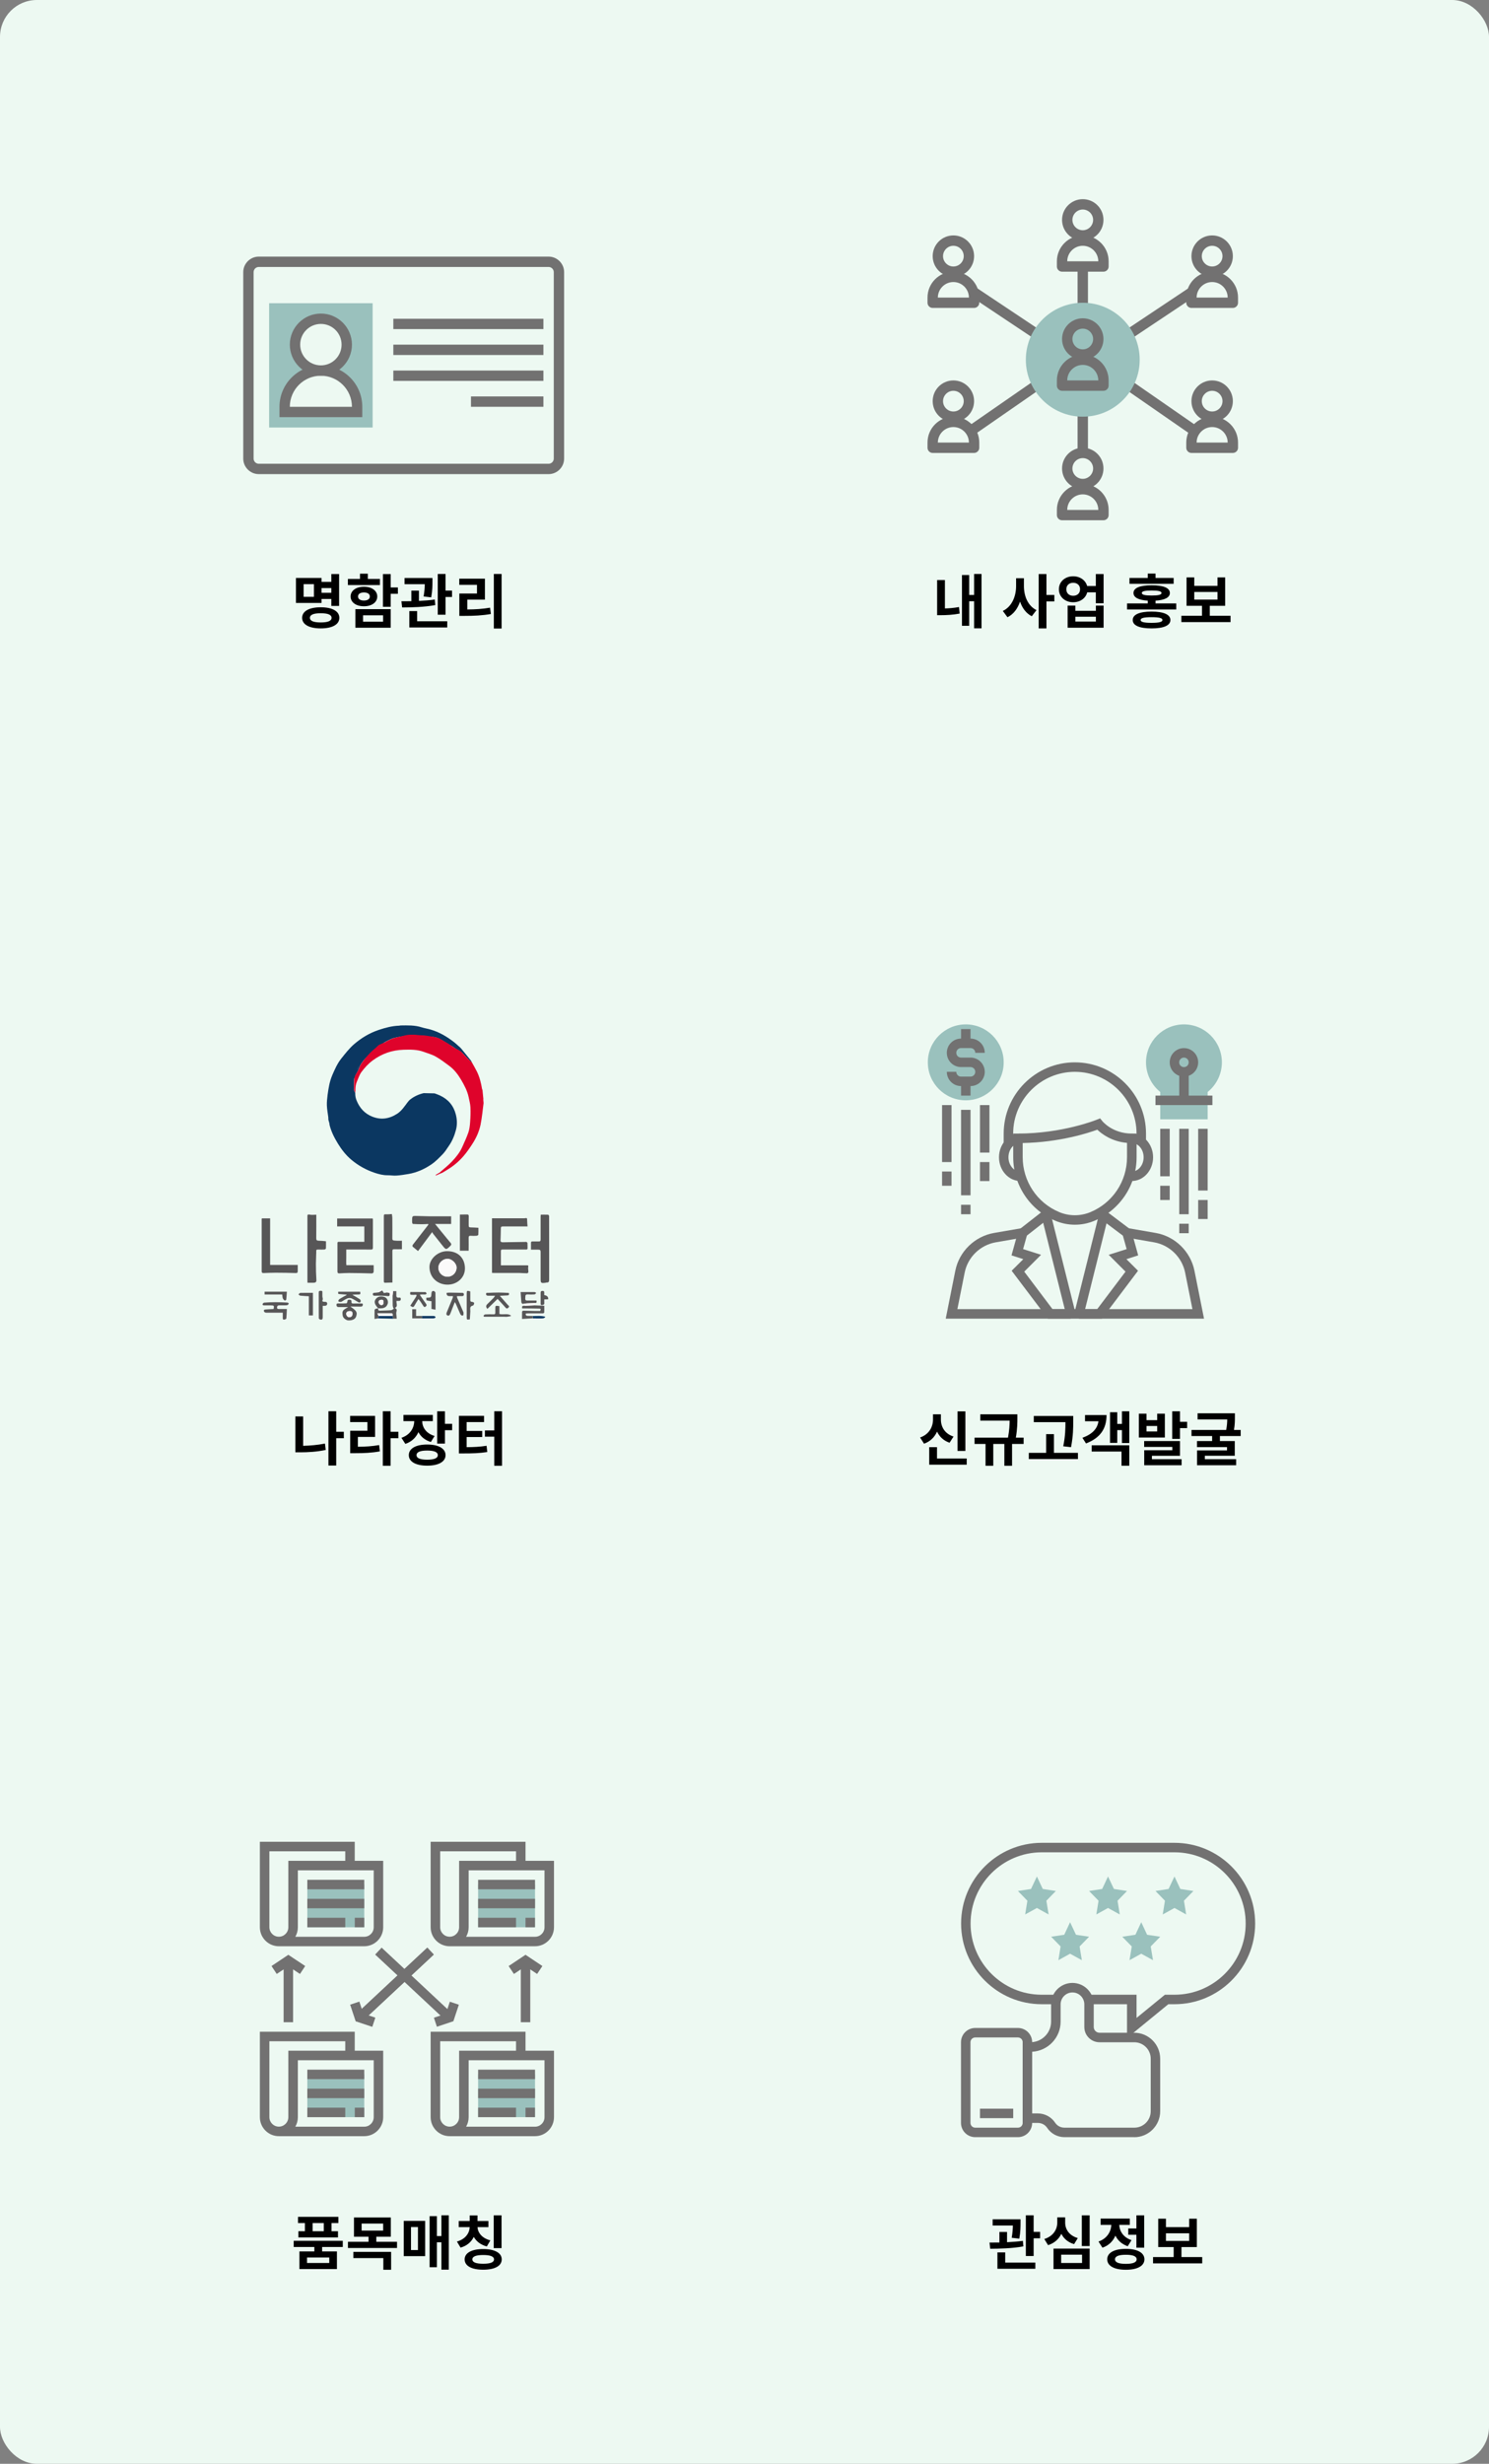 <svg width="404" height="668" viewBox="0 0 404 668" fill="none" xmlns="http://www.w3.org/2000/svg">
<rect x="0" y="0" width="404" height="668" fill="#808080" stroke="none"/>
<rect width="404" height="668" rx="10" fill="#EDF9F2"/>
<path d="M148.845 128.547H70.213C67.896 128.547 66 126.651 66 124.335V73.785C66 71.468 67.896 69.572 70.213 69.572H122.166V72.381H70.213C69.44 72.381 68.808 73.013 68.808 73.785V124.335C68.808 125.107 69.44 125.739 70.213 125.739H148.845C149.618 125.739 150.25 125.107 150.25 124.335V73.785C150.25 73.013 149.618 72.381 148.845 72.381H120.762V69.572H148.845C151.162 69.572 153.058 71.468 153.058 73.785V124.335C153.058 126.651 151.162 128.547 148.845 128.547Z" fill="#727171"/>
<path d="M73.02 82.21V115.91H101.104V82.21H73.02ZM96.891 111.697H77.233V110.293C77.233 104.859 81.628 100.464 87.062 100.464C83.187 100.464 80.041 97.319 80.041 93.443C80.041 89.567 83.187 86.422 87.062 86.422C90.938 86.422 94.083 89.567 94.083 93.443C94.083 97.319 90.938 100.464 87.062 100.464C92.496 100.464 96.891 104.859 96.891 110.293V111.697Z" fill="#9AC1BD"/>
<path d="M87.063 101.868C82.415 101.868 78.638 98.091 78.638 93.443C78.638 88.795 82.415 85.018 87.063 85.018C91.71 85.018 95.488 88.795 95.488 93.443C95.488 98.091 91.71 101.868 87.063 101.868ZM87.063 87.826C83.96 87.826 81.446 90.34 81.446 93.443C81.446 96.546 83.96 99.06 87.063 99.06C90.166 99.06 92.679 96.546 92.679 93.443C92.679 90.34 90.166 87.826 87.063 87.826Z" fill="#727171"/>
<path d="M98.296 113.101H75.829V110.293C75.829 104.101 80.87 99.06 87.062 99.06C93.255 99.06 98.296 104.101 98.296 110.293V113.101ZM78.637 110.293H95.487C95.487 105.645 91.71 101.868 87.062 101.868C82.415 101.868 78.637 105.645 78.637 110.293Z" fill="#727171"/>
<path d="M147.441 86.422H106.721V89.23H147.441V86.422Z" fill="#727171"/>
<path d="M147.441 93.443H106.721V96.251H147.441V93.443Z" fill="#727171"/>
<path d="M147.441 100.464H106.721V103.272H147.441V100.464Z" fill="#727171"/>
<path d="M147.441 107.485H127.783V110.293H147.441V107.485Z" fill="#727171"/>
<path d="M290.523 357.523H284.303L274.487 344.535L277.647 341.389L274.445 340.364L276.355 333.498L283.123 328.204L284.71 330.226L278.616 335L277.591 338.665L282.463 340.21L277.9 344.773L285.58 354.954H290.523V357.523Z" fill="#727171"/>
<path d="M285.09 329.143L282.597 329.767L289.29 356.534L291.783 355.911L285.09 329.143Z" fill="#727171"/>
<path d="M298.976 357.523H292.756V354.954H297.684L305.379 344.774L300.816 340.21L305.688 338.665L304.663 335.015L298.667 330.507L300.226 328.443L306.91 333.484L308.819 340.364L305.618 341.389L308.777 344.535L298.976 357.523Z" fill="#727171"/>
<path d="M298.204 329.173L291.515 355.942L294.008 356.565L300.697 329.796L298.204 329.173Z" fill="#727171"/>
<path d="M327.676 303.477H314.8V296.063C312.371 294.112 310.938 291.163 310.938 288.032C310.938 282.359 315.558 277.739 321.231 277.739C326.904 277.739 331.523 282.359 331.523 288.032C331.523 291.163 330.091 294.112 327.662 296.063V303.477H327.676Z" fill="#9AC1BD"/>
<path d="M328.954 297.046H313.508V299.616H328.954V297.046Z" fill="#727171"/>
<path d="M322.524 290.601H319.954V298.324H322.524V290.601Z" fill="#727171"/>
<path d="M321.231 291.893C319.096 291.893 317.369 290.166 317.369 288.031C317.369 285.897 319.096 284.17 321.231 284.17C323.365 284.17 325.092 285.897 325.092 288.031C325.092 290.166 323.365 291.893 321.231 291.893ZM321.231 286.74C320.514 286.74 319.939 287.315 319.939 288.031C319.939 288.747 320.514 289.323 321.231 289.323C321.947 289.323 322.522 288.747 322.522 288.031C322.522 287.315 321.947 286.74 321.231 286.74Z" fill="#727171"/>
<path d="M326.666 357.523H256.599L259.196 344.535C260.235 339.311 264.462 335.197 269.713 334.284L277.268 332.979L277.703 335.52L270.163 336.826C265.964 337.556 262.566 340.856 261.738 345.04L259.758 354.94H323.535L321.555 345.04C320.713 340.856 317.329 337.556 313.13 336.826L305.59 335.52L306.025 332.979L313.565 334.284C318.817 335.197 323.029 339.311 324.083 344.535L326.68 357.523H326.666Z" fill="#727171"/>
<path d="M276.833 320.201C273.646 320.201 271.048 317.308 271.048 313.77C271.048 310.231 273.646 307.339 276.833 307.339V309.908C275.064 309.908 273.617 311.636 273.617 313.77C273.617 315.904 275.064 317.631 276.833 317.631V320.201Z" fill="#727171"/>
<path d="M307.076 320.201V317.631C308.845 317.631 310.292 315.904 310.292 313.77C310.292 311.636 308.845 309.908 307.076 309.908V307.339C310.264 307.339 312.861 310.231 312.861 313.77C312.861 317.308 310.264 320.201 307.076 320.201Z" fill="#727171"/>
<path d="M291.633 332.052C289.849 332.052 288.08 331.701 286.423 331.013C279.431 328.092 274.909 321.324 274.909 313.742V307.339H276.201C288.291 307.339 297.502 303.618 297.586 303.576L298.485 303.21L299.089 303.969C299.201 304.095 301.883 307.339 307.093 307.339H308.384V313.742C308.384 321.324 303.863 328.106 296.87 331.013C295.213 331.701 293.43 332.052 291.661 332.052H291.633ZM277.479 309.908V313.742C277.479 320.271 281.382 326.126 287.406 328.64C290.088 329.763 293.177 329.763 295.859 328.64C301.897 326.126 305.787 320.285 305.787 313.742V309.866C301.602 309.501 298.892 307.409 297.727 306.286C295.241 307.198 287.49 309.712 277.479 309.908Z" fill="#727171"/>
<path d="M310.939 309.908H308.369V307.338C308.369 298.113 300.857 290.601 291.631 290.601C282.406 290.601 274.894 298.113 274.894 307.338V309.908H272.324V307.338C272.324 296.695 280.988 288.031 291.631 288.031C302.275 288.031 310.939 296.695 310.939 307.338V309.908Z" fill="#727171"/>
<path d="M322.524 306.047H319.954V329.215H322.524V306.047Z" fill="#727171"/>
<path d="M322.524 331.785H319.954V334.355H322.524V331.785Z" fill="#727171"/>
<path d="M327.661 306.047H325.092V322.784H327.661V306.047Z" fill="#727171"/>
<path d="M327.661 325.354H325.092V330.508H327.661V325.354Z" fill="#727171"/>
<path d="M317.369 306.047H314.8V318.923H317.369V306.047Z" fill="#727171"/>
<path d="M317.369 321.493H314.8V325.354H317.369V321.493Z" fill="#727171"/>
<path d="M262.033 298.324C256.36 298.324 251.74 293.704 251.74 288.032C251.74 282.359 256.36 277.739 262.033 277.739C267.706 277.739 272.325 282.359 272.325 288.032C272.325 293.704 267.706 298.324 262.033 298.324Z" fill="#9AC1BD"/>
<path d="M263.324 294.463H260.754C258.62 294.463 256.893 292.736 256.893 290.601H259.462C259.462 291.318 260.038 291.893 260.754 291.893H263.324C264.04 291.893 264.615 291.318 264.615 290.601C264.615 289.885 264.04 289.31 263.324 289.31H260.754C258.62 289.31 256.893 287.582 256.893 285.448C256.893 283.314 258.62 281.587 260.754 281.587H263.324C265.458 281.587 267.185 283.314 267.185 285.448H264.615C264.615 284.732 264.04 284.156 263.324 284.156H260.754C260.038 284.156 259.462 284.732 259.462 285.448C259.462 286.164 260.038 286.74 260.754 286.74H263.324C265.458 286.74 267.185 288.467 267.185 290.601C267.185 292.736 265.458 294.463 263.324 294.463Z" fill="#727171"/>
<path d="M263.324 279.017H260.754V282.878H263.324V279.017Z" fill="#727171"/>
<path d="M263.324 293.185H260.754V297.047H263.324V293.185Z" fill="#727171"/>
<path d="M263.324 300.908H260.754V324.076H263.324V300.908Z" fill="#727171"/>
<path d="M263.324 326.646H260.754V329.215H263.324V326.646Z" fill="#727171"/>
<path d="M268.462 299.616H265.893V312.492H268.462V299.616Z" fill="#727171"/>
<path d="M268.462 315.062H265.893V320.215H268.462V315.062Z" fill="#727171"/>
<path d="M258.171 299.616H255.602V315.062H258.171V299.616Z" fill="#727171"/>
<path d="M258.171 317.631H255.602V321.493H258.171V317.631Z" fill="#727171"/>
<path d="M98.83 562.433H83.384V574.017H98.83V562.433Z" fill="#9AC1BD"/>
<path d="M98.83 579.171H75.661C72.825 579.171 70.508 576.868 70.508 574.017V550.849H96.246V556.002H103.969V574.017C103.969 576.854 101.666 579.171 98.816 579.171H98.83ZM80.126 576.601H98.83C100.248 576.601 101.399 575.45 101.399 574.031V558.586H80.814V574.031C80.814 574.972 80.562 575.843 80.126 576.601ZM73.091 553.432V574.017C73.091 575.435 74.243 576.587 75.661 576.587C77.079 576.587 78.231 575.435 78.231 574.017V556.002H93.677V553.432H73.091Z" fill="#727171"/>
<path d="M98.83 561.141H83.384V563.71H98.83V561.141Z" fill="#727171"/>
<path d="M98.83 566.294H83.384V568.864H98.83V566.294Z" fill="#727171"/>
<path d="M93.676 571.447H83.384V574.017H93.676V571.447Z" fill="#727171"/>
<path d="M98.829 571.447H96.26V574.017H98.829V571.447Z" fill="#727171"/>
<path d="M79.523 531.541H76.953V548.279H79.523V531.541Z" fill="#727171"/>
<path d="M145.167 562.433H129.722V574.017H145.167V562.433Z" fill="#9AC1BD"/>
<path d="M81.39 535.192L78.231 533.1L75.085 535.192L73.667 533.044L78.231 529.997L82.808 533.044L81.39 535.192Z" fill="#727171"/>
<path d="M143.876 531.541H141.307V548.279H143.876V531.541Z" fill="#727171"/>
<path d="M145.73 535.192L142.584 533.1L139.439 535.192L138.007 533.044L142.584 529.997L147.162 533.044L145.73 535.192Z" fill="#727171"/>
<path d="M115.939 528.056L96.629 546.076L98.382 547.954L117.692 529.934L115.939 528.056Z" fill="#727171"/>
<path d="M100.992 549.5L96.526 548.012L95.038 543.533L97.481 542.718L98.562 545.976L101.806 547.057L100.992 549.5Z" fill="#727171"/>
<path d="M115.939 528.056L96.629 546.076L98.382 547.954L117.692 529.934L115.939 528.056Z" fill="#727171"/>
<path d="M100.992 549.5L96.526 548.012L95.038 543.533L97.481 542.718L98.562 545.976L101.806 547.057L100.992 549.5Z" fill="#727171"/>
<path d="M103.545 528.054L101.792 529.932L121.099 547.956L122.853 546.077L103.545 528.054Z" fill="#727171"/>
<path d="M98.83 510.956H83.384V522.54H98.83V510.956Z" fill="#9AC1BD"/>
<path d="M118.544 549.5L117.729 547.057L120.973 545.976L122.054 542.718L124.498 543.533L123.009 548.012L118.544 549.5Z" fill="#727171"/>
<path d="M98.83 527.68H75.661C72.825 527.68 70.508 525.377 70.508 522.526V499.358H96.246V504.511H103.969V522.526C103.969 525.363 101.666 527.68 98.816 527.68H98.83ZM80.126 525.11H98.83C100.248 525.11 101.399 523.959 101.399 522.54V507.095H80.814V522.54C80.814 523.481 80.562 524.352 80.126 525.11ZM73.091 501.941V522.526C73.091 523.945 74.243 525.096 75.661 525.096C77.079 525.096 78.231 523.945 78.231 522.526V504.511H93.677V501.941H73.091Z" fill="#727171"/>
<path d="M98.83 509.664H83.384V512.234H98.83V509.664Z" fill="#727171"/>
<path d="M98.83 514.817H83.384V517.387H98.83V514.817Z" fill="#727171"/>
<path d="M93.676 519.957H83.384V522.527H93.676V519.957Z" fill="#727171"/>
<path d="M98.829 519.957H96.26V522.527H98.829V519.957Z" fill="#727171"/>
<path d="M145.167 510.956H129.722V522.54H145.167V510.956Z" fill="#9AC1BD"/>
<path d="M145.168 527.68H121.999C119.163 527.68 116.846 525.377 116.846 522.526V499.358H142.584V504.511H150.307V522.526C150.307 525.363 148.004 527.68 145.154 527.68H145.168ZM126.464 525.11H145.168C146.586 525.11 147.737 523.959 147.737 522.54V507.095H127.152V522.54C127.152 523.481 126.899 524.352 126.464 525.11ZM119.429 501.941V522.526C119.429 523.945 120.581 525.096 121.999 525.096C123.417 525.096 124.569 523.945 124.569 522.526V504.511H140.014V501.941H119.429Z" fill="#727171"/>
<path d="M145.167 509.664H129.722V512.234H145.167V509.664Z" fill="#727171"/>
<path d="M145.167 514.817H129.722V517.387H145.167V514.817Z" fill="#727171"/>
<path d="M140.014 519.957H129.722V522.527H140.014V519.957Z" fill="#727171"/>
<path d="M145.153 519.957H142.583V522.527H145.153V519.957Z" fill="#727171"/>
<path d="M145.168 579.171H121.999C119.163 579.171 116.846 576.868 116.846 574.017V550.849H142.584V556.002H150.307V574.017C150.307 576.854 148.004 579.171 145.154 579.171H145.168ZM126.464 576.601H145.168C146.586 576.601 147.737 575.45 147.737 574.031V558.586H127.152V574.031C127.152 574.972 126.899 575.843 126.464 576.601ZM119.429 553.432V574.017C119.429 575.435 120.581 576.587 121.999 576.587C123.417 576.587 124.569 575.435 124.569 574.017V556.002H140.014V553.432H119.429Z" fill="#727171"/>
<path d="M145.167 561.141H129.722V563.71H145.167V561.141Z" fill="#727171"/>
<path d="M145.167 566.294H129.722V568.864H145.167V566.294Z" fill="#727171"/>
<path d="M140.014 571.447H129.722V574.017H140.014V571.447Z" fill="#727171"/>
<path d="M145.153 571.447H142.583V574.017H145.153V571.447Z" fill="#727171"/>
<path d="M281.338 517.303L278.15 519.058L278.754 515.337L276.185 512.697L279.737 512.15L281.338 508.766L282.925 512.15L286.477 512.697L283.907 515.337L284.511 519.058L281.338 517.303Z" fill="#9AC1BD"/>
<path d="M300.631 517.303L297.458 519.058L298.062 515.337L295.492 512.697L299.045 512.15L300.631 508.766L302.232 512.15L305.785 512.697L303.215 515.337L303.819 519.058L300.631 517.303Z" fill="#9AC1BD"/>
<path d="M318.661 517.303L315.474 519.058L316.077 515.337L313.508 512.697L317.06 512.15L318.661 508.766L320.248 512.15L323.8 512.697L321.231 515.337L321.834 519.058L318.661 517.303Z" fill="#9AC1BD"/>
<path d="M290.339 529.702L287.166 531.457L287.77 527.736L285.2 525.096L288.753 524.562L290.339 521.164L291.94 524.562L295.493 525.096L292.923 527.736L293.527 531.457L290.339 529.702Z" fill="#9AC1BD"/>
<path d="M309.647 529.702L306.46 531.457L307.078 527.736L304.494 525.096L308.061 524.562L309.647 521.164L311.234 524.562L314.801 525.096L312.217 527.736L312.835 531.457L309.647 529.702Z" fill="#9AC1BD"/>
<path d="M305.786 552.548V543.393H295.493V540.823H308.37V547.114L316.064 540.823H318.676C329.32 540.823 337.983 532.159 337.983 521.516C337.983 510.872 329.32 502.209 318.676 502.209H282.645C272.002 502.209 263.338 510.872 263.338 521.516C263.338 532.159 272.002 540.823 282.645 540.823H286.507V543.393H282.645C270.584 543.393 260.769 533.578 260.769 521.516C260.769 509.454 270.584 499.639 282.645 499.639H318.676C330.738 499.639 340.553 509.454 340.553 521.516C340.553 533.578 330.738 543.393 318.676 543.393H316.991L305.8 552.548H305.786Z" fill="#727171"/>
<path d="M276.185 579.437H264.601C262.466 579.437 260.739 577.71 260.739 575.576V553.699C260.739 551.565 262.466 549.838 264.601 549.838H276.185C278.319 549.838 280.046 551.565 280.046 553.699V575.576C280.046 577.71 278.319 579.437 276.185 579.437ZM264.601 552.407C263.885 552.407 263.309 552.983 263.309 553.699V575.576C263.309 576.292 263.885 576.868 264.601 576.868H276.185C276.901 576.868 277.477 576.292 277.477 575.576V553.699C277.477 552.983 276.901 552.407 276.185 552.407H264.601Z" fill="#727171"/>
<path d="M307.765 579.437H288.809C286.928 579.437 285.172 578.496 284.133 576.937C283.572 576.081 282.617 575.575 281.592 575.575H277.478V553.698H279.598C282.687 553.698 285.186 551.185 285.186 548.11V543.406C285.186 540.219 287.784 537.621 290.972 537.621C294.159 537.621 296.757 540.219 296.757 543.406V549.57C296.757 550.427 297.459 551.129 298.315 551.129H307.751C311.627 551.129 314.786 554.288 314.786 558.164V572.416C314.786 576.291 311.627 579.451 307.751 579.451L307.765 579.437ZM280.047 573.006H281.592C283.473 573.006 285.229 573.946 286.268 575.505C286.829 576.362 287.784 576.867 288.809 576.867H307.765C310.223 576.867 312.216 574.873 312.216 572.416V558.164C312.216 555.706 310.223 553.713 307.765 553.713H298.329C296.055 553.713 294.201 551.859 294.201 549.584V543.42C294.201 541.651 292.755 540.205 290.986 540.205C289.216 540.205 287.77 541.651 287.77 543.42V548.124C287.77 552.477 284.344 556.043 280.047 556.282V573.02V573.006Z" fill="#727171"/>
<path d="M274.907 571.714H265.893V574.284H274.907V571.714Z" fill="#727171"/>
<path d="M293.78 65.233C290.677 65.233 288.163 62.72 288.163 59.617C288.163 56.513 290.677 54 293.78 54C296.883 54 299.396 56.513 299.396 59.617C299.396 62.72 296.883 65.233 293.78 65.233ZM293.78 56.808C292.235 56.808 290.971 58.072 290.971 59.617C290.971 61.161 292.235 62.425 293.78 62.425C295.324 62.425 296.588 61.161 296.588 59.617C296.588 58.072 295.324 56.808 293.78 56.808Z" fill="#727171"/>
<path d="M299.395 73.659H288.162C287.39 73.659 286.758 73.027 286.758 72.254V70.85C286.758 66.975 289.903 63.829 293.779 63.829C297.654 63.829 300.799 66.975 300.799 70.85V72.254C300.799 73.027 300.168 73.659 299.395 73.659ZM289.566 70.85H297.991C297.991 68.533 296.095 66.638 293.779 66.638C291.462 66.638 289.566 68.533 289.566 70.85Z" fill="#727171"/>
<path d="M258.676 75.063C255.573 75.063 253.06 72.549 253.06 69.446C253.06 66.343 255.573 63.829 258.676 63.829C261.779 63.829 264.293 66.343 264.293 69.446C264.293 72.549 261.779 75.063 258.676 75.063ZM258.676 66.638C257.132 66.638 255.868 67.901 255.868 69.446C255.868 70.991 257.132 72.254 258.676 72.254C260.221 72.254 261.485 70.991 261.485 69.446C261.485 67.901 260.221 66.638 258.676 66.638Z" fill="#727171"/>
<path d="M264.292 83.487H253.058C252.286 83.487 251.654 82.856 251.654 82.083V80.679C251.654 76.804 254.8 73.658 258.675 73.658C262.551 73.658 265.696 76.804 265.696 80.679V82.083C265.696 82.856 265.064 83.487 264.292 83.487ZM254.463 80.679H262.888C262.888 78.362 260.992 76.467 258.675 76.467C256.358 76.467 254.463 78.362 254.463 80.679Z" fill="#727171"/>
<path d="M328.884 75.063C325.781 75.063 323.268 72.549 323.268 69.446C323.268 66.343 325.781 63.829 328.884 63.829C331.987 63.829 334.501 66.343 334.501 69.446C334.501 72.549 331.987 75.063 328.884 75.063ZM328.884 66.638C327.34 66.638 326.076 67.901 326.076 69.446C326.076 70.991 327.34 72.254 328.884 72.254C330.429 72.254 331.693 70.991 331.693 69.446C331.693 67.901 330.429 66.638 328.884 66.638Z" fill="#727171"/>
<path d="M334.501 83.487H323.267C322.495 83.487 321.863 82.856 321.863 82.083V80.679C321.863 76.804 325.009 73.658 328.884 73.658C332.76 73.658 335.905 76.804 335.905 80.679V82.083C335.905 82.856 335.273 83.487 334.501 83.487ZM324.672 80.679H333.097C333.097 78.362 331.201 76.467 328.884 76.467C326.567 76.467 324.672 78.362 324.672 80.679Z" fill="#727171"/>
<path d="M258.676 114.379C255.573 114.379 253.06 111.866 253.06 108.762C253.06 105.659 255.573 103.146 258.676 103.146C261.779 103.146 264.293 105.659 264.293 108.762C264.293 111.866 261.779 114.379 258.676 114.379ZM258.676 105.954C257.132 105.954 255.868 107.218 255.868 108.762C255.868 110.307 257.132 111.571 258.676 111.571C260.221 111.571 261.485 110.307 261.485 108.762C261.485 107.218 260.221 105.954 258.676 105.954Z" fill="#727171"/>
<path d="M264.292 122.804H253.058C252.286 122.804 251.654 122.172 251.654 121.4V119.995C251.654 116.12 254.8 112.975 258.675 112.975C262.551 112.975 265.696 116.12 265.696 119.995V121.4C265.696 122.172 265.064 122.804 264.292 122.804ZM254.463 119.995H262.888C262.888 117.679 260.992 115.783 258.675 115.783C256.358 115.783 254.463 117.679 254.463 119.995Z" fill="#727171"/>
<path d="M328.884 114.379C325.781 114.379 323.268 111.866 323.268 108.762C323.268 105.659 325.781 103.146 328.884 103.146C331.987 103.146 334.501 105.659 334.501 108.762C334.501 111.866 331.987 114.379 328.884 114.379ZM328.884 105.954C327.34 105.954 326.076 107.218 326.076 108.762C326.076 110.307 327.34 111.571 328.884 111.571C330.429 111.571 331.693 110.307 331.693 108.762C331.693 107.218 330.429 105.954 328.884 105.954Z" fill="#727171"/>
<path d="M334.501 122.804H323.267C322.495 122.804 321.863 122.172 321.863 121.4V119.995C321.863 116.12 325.009 112.975 328.884 112.975C332.76 112.975 335.905 116.12 335.905 119.995V121.4C335.905 122.172 335.273 122.804 334.501 122.804ZM324.672 119.995H333.097C333.097 117.679 331.201 115.783 328.884 115.783C326.567 115.783 324.672 117.679 324.672 119.995Z" fill="#727171"/>
<path d="M293.78 132.633C290.677 132.633 288.163 130.12 288.163 127.017C288.163 123.913 290.677 121.4 293.78 121.4C296.883 121.4 299.396 123.913 299.396 127.017C299.396 130.12 296.883 132.633 293.78 132.633ZM293.78 124.208C292.235 124.208 290.971 125.472 290.971 127.017C290.971 128.561 292.235 129.825 293.78 129.825C295.324 129.825 296.588 128.561 296.588 127.017C296.588 125.472 295.324 124.208 293.78 124.208Z" fill="#727171"/>
<path d="M299.395 141.058H288.162C287.39 141.058 286.758 140.426 286.758 139.653V138.249C286.758 134.374 289.903 131.229 293.779 131.229C297.654 131.229 300.799 134.374 300.799 138.249V139.653C300.799 140.426 300.168 141.058 299.395 141.058ZM289.566 138.249H297.991C297.991 135.932 296.095 134.037 293.779 134.037C291.462 134.037 289.566 135.932 289.566 138.249Z" fill="#727171"/>
<path d="M295.184 72.254H292.376V83.487H295.184V72.254Z" fill="#727171"/>
<path d="M295.184 111.571H292.376V122.804H295.184V111.571Z" fill="#727171"/>
<path d="M307.233 103.408L305.635 105.717L323.886 118.355L325.485 116.046L307.233 103.408Z" fill="#727171"/>
<path d="M280.327 103.381L262.075 116.019L263.674 118.327L281.925 105.69L280.327 103.381Z" fill="#727171"/>
<path d="M322.491 78.115L305.644 89.347L307.201 91.683L324.049 80.452L322.491 78.115Z" fill="#727171"/>
<path d="M265.065 78.101L263.507 80.437L280.354 91.669L281.912 89.332L265.065 78.101Z" fill="#727171"/>
<path d="M293.78 112.975C285.256 112.975 278.334 106.052 278.334 97.529C278.334 89.006 285.256 82.083 293.78 82.083C302.303 82.083 309.226 89.006 309.226 97.529C309.226 106.052 302.303 112.975 293.78 112.975Z" fill="#9AC1BD"/>
<path d="M293.78 97.529C290.677 97.529 288.163 95.016 288.163 91.912C288.163 88.809 290.677 86.296 293.78 86.296C296.883 86.296 299.396 88.809 299.396 91.912C299.396 95.016 296.883 97.529 293.78 97.529ZM293.78 89.104C292.235 89.104 290.971 90.368 290.971 91.912C290.971 93.457 292.235 94.721 293.78 94.721C295.324 94.721 296.588 93.457 296.588 91.912C296.588 90.368 295.324 89.104 293.78 89.104Z" fill="#727171"/>
<path d="M299.395 105.954H288.162C287.39 105.954 286.758 105.322 286.758 104.55V103.146C286.758 99.27 289.903 96.125 293.779 96.125C297.654 96.125 300.799 99.27 300.799 103.146V104.55C300.799 105.322 300.168 105.954 299.395 105.954ZM289.566 103.146H297.991C297.991 100.829 296.095 98.933 293.779 98.933C291.462 98.933 289.566 100.829 289.566 103.146Z" fill="#727171"/>
<g clip-path="url(#clip0_6650_42208)">
<g style="mix-blend-mode:multiply">
<path d="M146.821 357.448C147.218 357.422 147.679 357.525 147.974 356.986C146.795 356.664 145.654 356.806 144.526 356.793C144.09 356.793 143.654 356.793 143.218 356.767C142.872 356.742 142.564 356.639 142.692 356.125C142.962 356.112 143.231 356.087 143.5 356.087C144.795 356.087 146.09 356.087 147.385 356.087C147.487 356.087 147.679 355.92 147.692 355.83C147.718 355.252 147.705 354.674 147.705 354.019C146.756 353.981 145.859 353.955 144.962 353.917C145.077 353.711 145.179 353.506 145.295 353.287C145.769 353.236 145.615 352.915 145.603 352.607C144.744 352.607 143.923 352.581 143.115 352.607C142.667 352.62 142.526 352.44 142.551 352.029C142.551 351.862 142.577 351.695 142.577 351.541C142.577 351.104 142.769 350.925 143.218 350.95C143.833 350.976 144.462 350.989 145.077 350.95C145.244 350.95 145.385 350.693 145.538 350.552C145.385 350.462 145.231 350.308 145.077 350.308C144.256 350.282 143.436 350.308 142.615 350.308C142.205 350.308 141.795 350.308 141.295 350.308C141.359 351.246 141.41 352.093 141.487 352.941C141.526 353.3 141.679 353.57 142.115 353.493C142.231 353.673 142.333 353.839 142.449 354.019C141.692 354.058 141.641 354.122 141.718 354.764C141.833 354.764 141.962 354.764 142.09 354.764C143.5 354.777 144.897 354.777 146.308 354.815C146.795 354.815 146.795 354.88 146.615 355.445C146.103 355.445 145.577 355.445 145.051 355.445C144.038 355.419 143.026 355.38 142.013 355.38C141.897 355.38 141.692 355.547 141.692 355.637C141.667 356.266 141.679 356.896 141.679 357.615C142.718 357.551 143.692 357.499 144.654 357.435C145.256 357.435 145.872 357.435 146.474 357.448C146.603 357.448 146.718 357.448 146.846 357.448H146.821ZM114.577 357.435C115.564 357.435 116.538 357.435 117.526 357.435C117.679 357.435 117.846 357.384 117.987 357.332C118.064 357.294 118.179 357.191 118.167 357.127C118.154 357.037 118.064 356.921 117.974 356.87C117.859 356.806 117.705 356.78 117.564 356.78C116.526 356.78 115.487 356.78 114.449 356.78H112.872V354.944H111.821V357.422H114.551L114.577 357.435ZM105.128 350.411C104.795 350.462 104.462 350.526 104.192 350.578C104 350.295 103.846 350.077 103.705 349.859C103.577 349.769 103.359 349.589 103.321 349.615C103.077 349.833 102.615 349.897 102.731 350.385C102.359 350.437 101.987 350.501 101.628 350.514C101.346 350.514 101.154 350.591 101.167 350.899C101.179 351.169 101.295 351.323 101.615 351.31C102.308 351.284 103 351.284 103.692 351.31C104.282 351.323 104.872 351.387 105.462 351.425C105.59 351.451 105.744 351.528 105.859 351.49C106.09 351.425 106.308 351.284 106.538 351.181C106.538 352.119 106.538 353.043 106.564 353.981C106.564 354.225 106.679 354.456 106.744 354.7C106.795 354.738 106.846 354.777 106.897 354.815C106.641 354.957 106.397 355.213 106.128 355.239C105.128 355.316 104.128 355.316 103.141 355.368C102.641 355.393 102.577 355.136 102.641 354.725C103.744 354.803 104.756 354.725 105.205 353.531C105.436 352.915 105.141 352.144 104.654 351.836C103.923 351.361 102.782 351.374 102.167 351.99C101.179 353.005 101.859 353.878 102.667 354.777C102.346 354.803 102.154 354.777 102 354.841C101.846 354.905 101.641 355.059 101.641 355.175C101.603 355.958 101.628 356.742 101.628 357.615C102.013 357.551 102.321 357.499 102.628 357.448C103.974 357.486 105.308 357.512 106.654 357.551H107.679C107.654 357.319 107.628 357.127 107.615 356.934C107.59 356.523 107.474 356.074 107.59 355.689C107.744 355.162 107.654 354.854 107.154 354.661C108.115 354.212 107.487 353.403 107.615 352.735C107.808 352.735 108.013 352.735 108.205 352.735C108.538 352.735 108.756 352.645 108.769 352.247C108.769 351.836 108.526 351.823 108.231 351.849C107.731 351.9 107.526 351.682 107.564 351.181C107.59 350.835 107.564 350.488 107.564 350.09C107.256 350.09 106.974 350.09 106.679 350.09C106.462 350.154 106.256 350.218 106.038 350.282C105.577 349.846 105.41 349.859 105.141 350.411H105.128ZM135.615 351.348C135.808 351.335 136.013 351.31 136.205 351.297C136.705 351.271 137.218 351.246 137.718 351.22C138.09 351.194 138.167 350.976 138.103 350.655C138.064 350.616 138.026 350.578 137.987 350.539C137.103 350.501 136.205 350.437 135.321 350.437C134.359 350.437 133.397 350.488 132.436 350.526C132.205 350.526 131.859 350.424 131.872 350.835C131.872 351.181 132.115 351.323 132.462 351.31C133.051 351.297 133.641 351.31 134.321 351.31C134.154 351.554 134.064 351.734 133.936 351.875C133.359 352.465 132.769 353.03 132.192 353.608C131.799 354.002 131.816 354.422 132.244 354.867C133.154 353.981 134.064 353.082 135 352.17C135.731 352.966 136.436 353.685 137.09 354.443C137.385 354.777 137.564 354.918 137.949 354.533C138.346 354.135 137.987 354.019 137.795 353.801C137.077 352.979 136.346 352.17 135.628 351.348H135.615ZM91.487 332.549H98.833V336.709C98.103 336.709 97.41 336.709 96.718 336.709C95.167 336.709 93.615 336.709 92.064 336.709C91.808 336.709 91.538 336.671 91.538 337.069C91.538 339.624 91.538 342.193 91.538 344.748C91.538 345.133 91.692 345.3 92.103 345.274C92.949 345.223 93.808 345.159 94.654 345.172C96.692 345.185 98.731 345.223 100.769 345.287C101.192 345.3 101.346 345.082 101.372 344.774C101.41 344.221 101.372 343.656 101.372 343.053H93.962C93.872 342.347 93.923 341.679 93.936 341.024C93.936 340.292 93.936 339.573 93.936 338.803C94.167 338.803 94.346 338.803 94.526 338.803C96.551 338.803 98.577 338.803 100.603 338.815C101.026 338.815 101.179 338.7 101.167 338.263C101.154 335.759 101.167 333.255 101.167 330.751C101.167 330.636 101.141 330.507 101.115 330.392H91.462V332.575L91.487 332.549ZM135.962 343.066C135.962 341.82 135.962 340.665 135.962 339.522C135.962 338.777 135.962 338.777 136.679 338.777C138.667 338.777 140.667 338.777 142.654 338.777C142.897 338.777 143.205 338.841 143.192 338.43C143.192 337.955 143.192 337.48 143.167 337.005C143.167 336.889 142.949 336.709 142.833 336.709C140.705 336.735 138.577 336.774 136.449 336.812C136.115 336.812 135.859 336.722 135.859 336.337C135.885 335.246 135.949 334.167 135.949 333.075C135.949 332.639 136.051 332.51 136.5 332.523C138.526 332.549 140.551 332.523 142.59 332.523C142.782 332.523 142.974 332.523 143.192 332.523C143.154 331.945 143.09 331.47 143.09 330.982C143.077 330.186 143.09 330.199 142.282 330.315C142.141 330.34 141.987 330.315 141.846 330.315C139.256 330.315 136.654 330.315 134.064 330.315C133.872 330.315 133.679 330.315 133.538 330.315V345.108C133.731 345.108 133.872 345.133 134.013 345.133C136.295 345.133 138.59 345.12 140.872 345.133C141.615 345.133 142.359 345.21 143.09 345.223C143.205 345.223 143.41 344.992 143.423 344.864C143.423 344.414 143.269 343.939 143.372 343.528C143.5 342.976 143.192 343.066 142.897 343.066C140.821 343.066 138.731 343.066 136.654 343.066C136.462 343.066 136.256 343.066 136 343.066H135.962ZM116.167 331.856C116.179 331.92 116.192 331.997 116.205 332.061C116.103 332.189 116.013 332.318 115.91 332.446C114.654 334.064 113.397 335.682 112.141 337.3C111.936 337.557 111.744 337.827 112.064 338.109C112.474 338.469 112.897 338.803 113.41 339.213C114.667 337.531 115.897 335.875 117.244 334.064C117.372 334.308 117.397 334.398 117.462 334.475C118.321 335.567 119.179 336.658 120.051 337.737C121.013 338.931 121.013 338.905 122.154 337.839C122.462 337.544 122.526 337.313 122.231 336.966C121.538 336.157 120.885 335.335 120.205 334.514C119.513 333.679 118.833 332.831 118.038 331.868H122.397V329.788C121.359 329.788 120.359 329.788 119.359 329.788C118.487 329.788 117.603 329.788 116.731 329.788C115.346 329.762 113.962 329.724 112.59 329.685C111.974 329.673 111.795 329.839 111.808 330.443C111.808 330.79 111.782 331.136 111.808 331.483C111.808 331.612 111.936 331.856 112.013 331.856C112.821 331.907 113.641 331.933 114.449 331.933C115.013 331.933 115.577 331.894 116.141 331.868L116.167 331.856ZM85.833 329.352C85.205 329.352 84.59 329.454 84.013 329.326C83.372 329.185 83.41 329.493 83.41 329.917C83.41 335.695 83.41 341.473 83.41 347.252C83.41 347.432 83.423 347.599 83.436 347.804C84.038 347.804 84.577 347.817 85.128 347.804C85.59 347.791 85.872 347.637 85.846 347.059C85.769 345.583 85.731 344.119 85.718 342.642C85.718 341.628 85.808 340.613 85.808 339.586C85.808 338.764 85.718 338.803 86.615 338.803C87.09 338.803 87.564 338.828 88.038 338.79C88.18 338.79 88.423 338.597 88.436 338.482C88.474 337.827 88.449 337.185 88.449 336.543C87.744 336.491 87.115 336.388 86.487 336.401C85.962 336.401 85.808 336.26 85.808 335.721C85.846 333.628 85.82 331.522 85.82 329.364L85.833 329.352ZM121.423 339.226C118.91 339.162 116.462 341.268 116.538 343.644C116.641 346.533 118.872 348.292 121.436 348.305C123.962 348.305 126.269 346.456 126.167 343.708C126.077 341.217 124.462 339.252 121.423 339.226ZM80.795 342.963H73.308V330.327H71.077C71.038 330.456 71.013 330.494 71.013 330.52C71 335.246 71 339.958 71 344.671C71 345.056 71.167 345.172 71.538 345.159C72.628 345.108 73.718 345.069 74.808 345.069C76.628 345.069 78.449 345.12 80.269 345.159C80.654 345.159 80.795 345.03 80.782 344.658C80.769 344.132 80.782 343.605 80.782 342.963H80.795ZM106.462 347.727C106.462 347.38 106.462 347.201 106.462 347.021C106.462 344.427 106.462 341.833 106.449 339.226C106.449 338.777 106.577 338.648 107 338.661C107.692 338.687 108.372 338.661 109.038 338.661V336.35C108.397 336.35 107.808 336.401 107.231 336.324C106.923 336.286 106.436 336.388 106.436 335.759C106.462 333.91 106.449 332.061 106.436 330.212C106.436 329.814 106.346 329.429 106.308 329.12C105.91 329.146 105.564 329.185 105.205 329.197C104.051 329.236 104.141 328.953 104.128 330.289C104.115 333.396 104.128 336.504 104.128 339.612C104.128 342.154 104.128 344.697 104.128 347.239C104.128 347.522 104.128 347.766 104.513 347.753C105.141 347.727 105.769 347.714 106.436 347.689L106.462 347.727ZM144.077 338.803C144.821 338.803 145.474 338.803 146.128 338.803C146.564 338.803 146.718 338.969 146.718 339.419C146.692 341.807 146.718 344.209 146.718 346.597C146.718 347.894 146.795 347.958 148.077 347.778C148.141 347.778 148.218 347.714 148.282 347.714C149.026 347.791 149.038 347.355 149.038 346.777C149.013 343.451 149.038 340.125 149.038 336.799C149.038 334.437 149.038 332.087 149.026 329.724C149.026 329.583 148.859 329.339 148.756 329.326C148.103 329.287 147.449 329.313 146.756 329.313C146.744 329.57 146.731 329.75 146.718 329.917C146.718 331.958 146.705 334.013 146.718 336.055C146.718 336.465 146.59 336.594 146.179 336.568C145.628 336.53 145.09 336.568 144.538 336.568C144.231 336.555 144.103 336.658 144.103 336.966C144.103 337.544 144.103 338.122 144.103 338.79L144.077 338.803ZM127.179 339.098C127.179 337.904 127.192 336.761 127.179 335.631C127.179 335.181 127.282 335.002 127.769 335.04C128.282 335.091 128.795 335.079 129.308 335.04C129.487 335.04 129.795 334.873 129.808 334.77C129.859 334.141 129.833 333.512 129.833 332.87C129.077 332.831 128.41 332.754 127.744 332.767C127.295 332.767 127.179 332.6 127.192 332.189C127.218 331.368 127.179 330.546 127.205 329.724C127.205 329.403 127.077 329.262 126.821 329.262C126.141 329.262 125.474 329.274 124.808 329.287V339.085H127.192L127.179 339.098ZM95.103 354.263C95.32 354.263 95.474 354.263 95.628 354.263C96.372 354.263 97.128 354.263 97.872 354.289C98.231 354.289 98.423 354.096 98.449 353.775C98.474 353.364 98.141 353.441 97.91 353.441C97.256 353.429 96.59 353.403 95.936 353.441C95.526 353.454 95.32 353.39 95.359 352.915C95.397 352.504 95.115 352.414 94.744 352.414C94.385 352.414 94.269 352.543 94.256 352.902C94.256 353.069 94.103 353.377 94 353.39C93.269 353.441 92.538 353.441 91.795 353.416C91.436 353.416 91.269 353.493 91.295 353.865C91.32 354.238 91.487 354.417 91.885 354.404C92.795 354.392 93.705 354.404 94.462 354.404C94.154 354.597 93.667 354.828 93.269 355.175C92.782 355.599 92.91 356.228 92.987 356.767C93.077 357.396 93.923 358.013 94.538 358.026C95.654 358.064 96.41 357.666 96.641 356.934C96.987 355.804 96.782 355.445 95.09 354.289L95.103 354.263ZM122.91 351.412C122.897 351.592 122.91 351.708 122.872 351.811C122.333 353.12 121.795 354.43 121.256 355.74C121.115 356.074 121 356.433 121.397 356.639C121.795 356.831 122.038 356.575 122.179 356.202C122.231 356.061 122.295 355.933 122.346 355.791C122.692 354.905 123.026 354.019 123.41 353.03C123.538 353.236 123.615 353.326 123.667 353.441C124.077 354.379 124.474 355.316 124.885 356.241C125.038 356.587 125.346 356.793 125.667 356.626C125.795 356.562 125.756 356.138 125.782 355.881C125.782 355.817 125.744 355.74 125.705 355.676C125.141 354.392 124.59 353.108 124.038 351.823C123.987 351.721 124.013 351.579 124 351.412C124.487 351.412 124.936 351.412 125.397 351.412C125.692 351.412 125.872 351.297 125.872 350.963C125.872 350.616 125.705 350.539 125.397 350.526C124.231 350.526 123.064 350.475 121.897 350.462C121.654 350.462 121.41 350.514 121.179 350.539C121.154 351.113 121.406 351.404 121.936 351.412C122.244 351.412 122.551 351.412 122.91 351.412ZM77.846 354.931C77.103 354.931 76.436 354.931 75.756 354.931C75.436 354.931 75.18 354.931 75.192 354.482C75.205 354.083 75.397 353.929 75.782 353.942C76.295 353.942 76.808 353.955 77.32 353.942C77.59 353.942 77.872 353.942 78.103 353.839C78.231 353.788 78.295 353.544 78.385 353.39C78.256 353.313 78.128 353.185 78 353.185C76.91 353.133 75.82 353.082 74.731 353.082C73.731 353.082 72.731 353.12 71.744 353.197C71.577 353.197 71.32 353.416 71.282 353.57C71.205 353.852 71.423 353.968 71.718 353.955C72.32 353.942 72.923 353.955 73.526 353.955C74.385 353.955 74.449 354.032 74.256 354.931C73.526 354.969 72.782 354.995 72.038 355.059C71.885 355.059 71.654 355.175 71.615 355.278C71.577 355.406 71.667 355.637 71.782 355.753C71.897 355.868 72.103 355.92 72.256 355.933C72.846 355.945 73.423 355.933 74.013 355.933C74.897 355.933 75.795 355.933 76.744 355.933C76.744 356.485 76.744 356.973 76.744 357.461C76.744 357.82 76.987 357.859 77.231 357.795C77.41 357.743 77.705 357.602 77.718 357.486C77.795 356.677 77.808 355.856 77.859 354.957L77.846 354.931ZM94.026 351.027C94.026 351.027 94.064 351.091 94.077 351.117C93.449 351.464 92.795 351.798 92.192 352.183C92.013 352.299 91.82 352.555 91.82 352.748C91.82 352.979 92.462 353.069 92.705 352.928C93.244 352.62 93.756 352.26 94.32 352.029C94.628 351.9 95.077 351.888 95.385 352.029C96.013 352.299 96.603 352.684 97.192 353.043C97.577 353.274 97.833 353.21 97.897 352.761C97.923 352.594 97.744 352.324 97.577 352.221C96.949 351.811 96.282 351.464 95.641 351.079C96.154 350.989 96.641 351.002 97.128 350.989C97.82 350.989 97.872 350.925 97.744 350.231H91.795C91.744 350.86 91.744 350.847 92.269 350.886C92.859 350.925 93.449 350.976 94.038 351.027H94.026ZM113.538 352.234C113.756 352.504 113.923 352.671 114.051 352.864C114.333 353.274 114.577 353.685 114.859 354.096C115.013 354.315 115.179 354.507 115.474 354.263C115.731 354.058 115.859 353.878 115.615 353.544C115.038 352.761 114.5 351.939 113.897 351.066C114.397 350.912 114.897 351.002 115.385 350.989C115.513 350.989 115.641 350.86 115.769 350.783C115.667 350.629 115.564 350.334 115.462 350.334C114.077 350.308 112.692 350.308 111.333 350.308C111.205 350.989 111.256 351.066 111.821 351.079C112.115 351.079 112.397 351.079 112.692 351.053C113.038 351.002 113.09 351.169 112.974 351.425C112.846 351.708 112.667 351.965 112.487 352.221C112.09 352.825 111.705 353.429 111.308 354.032C112.077 354.546 112.192 354.507 112.564 353.814C112.833 353.3 113.167 352.825 113.526 352.234H113.538ZM87.577 354.058C87.795 354.058 87.962 354.058 88.115 354.058C88.526 354.058 88.795 353.852 88.782 353.441C88.782 353.056 88.474 352.953 88.128 352.966C88.051 352.966 87.987 352.966 87.91 352.966C87.487 352.953 87.385 352.774 87.564 352.363C87.603 352.26 87.59 352.119 87.564 352.003C87.538 351.836 87.474 351.656 87.474 351.49C87.462 351.104 87.474 350.719 87.474 350.334C87.474 349.923 87.18 349.987 86.936 349.987C86.667 349.987 86.487 350.038 86.487 350.385C86.487 352.722 86.487 355.072 86.5 357.409C86.5 357.538 86.705 357.743 86.846 357.769C87.41 357.884 87.564 357.743 87.564 357.14C87.564 356.138 87.564 355.136 87.564 354.058H87.577ZM83.808 351.464V356.652H84.923V350.539C83.769 350.539 82.628 350.526 81.474 350.552C81.308 350.552 81.154 350.822 80.987 350.963C81.141 351.079 81.295 351.271 81.462 351.297C82.231 351.374 83.013 351.412 83.808 351.464ZM127.615 350.154C126.692 349.884 126.641 349.923 126.628 350.822C126.628 352.902 126.628 354.995 126.628 357.075C126.628 357.82 126.641 357.846 127.487 357.73C127.487 357.563 127.513 357.384 127.513 357.204C127.551 356.665 127.577 356.112 127.615 355.573C127.667 354.957 127.295 354.173 128.346 353.981C128.5 353.955 128.641 353.531 128.654 353.274C128.654 353.172 128.282 352.979 128.077 352.979C127.692 352.979 127.603 352.812 127.603 352.491C127.603 351.721 127.603 350.963 127.603 350.154H127.615ZM135.513 354.122C134.423 353.955 134.41 353.968 134.41 354.918C134.41 355.252 134.41 355.573 134.41 355.907C134.41 356.228 134.308 356.356 133.962 356.356C133.218 356.331 132.462 356.331 131.718 356.369C131.538 356.369 131.269 356.562 131.244 356.703C131.179 357.063 131.487 357.011 131.731 357.011C133.462 357.011 135.192 357.011 136.936 357.011C137.141 357.011 137.333 357.05 137.538 357.024C137.91 356.973 138.269 356.896 138.641 356.831C138.641 356.767 138.615 356.69 138.603 356.626C137.667 356.035 136.577 356.51 135.526 356.254V354.109L135.513 354.122ZM71.795 350.976H76.577C76.628 351.335 76.615 351.695 76.731 352.003C76.82 352.234 77.026 352.453 77.231 352.607C77.295 352.645 77.654 352.465 77.667 352.363C77.756 351.631 77.782 350.899 77.833 350.205C76.756 350.205 75.782 350.205 74.808 350.205C73.833 350.205 72.808 350.205 71.795 350.205V350.976ZM118.154 355.111C118.154 353.506 118.167 352.003 118.128 350.501C118.128 350.334 117.808 350.051 117.615 350.038C117.308 350.013 117.077 350.205 117.051 350.604C116.987 351.836 116.974 351.836 115.782 351.875C115.744 351.875 115.718 351.9 115.628 351.939C115.654 352.144 115.628 352.543 115.731 352.568C116.141 352.709 116.577 352.748 117.051 352.825V354.918C117.372 354.982 117.679 355.034 118.154 355.124V355.111ZM147.667 351.143C147.667 350.899 147.667 350.681 147.667 350.462C147.679 350.103 147.5 349.974 147.167 349.987C146.846 350 146.667 350.103 146.679 350.475C146.705 351.412 146.679 352.337 146.679 353.274C146.679 353.544 146.628 353.865 147.064 353.827C147.436 353.788 147.744 353.685 147.679 353.197C147.641 352.915 147.679 352.632 147.679 352.286C147.885 352.286 148.038 352.286 148.205 352.286C148.385 352.286 148.564 352.273 148.731 352.26C148.799 351.609 148.449 351.233 147.679 351.13L147.667 351.143Z" fill="#FEFEFF"/>
<path d="M89.423 304.774C89.308 304.376 89.205 303.965 89.09 303.567C89.09 303.335 89.09 303.091 89.064 302.86C88.936 301.82 88.731 300.767 88.692 299.727C88.654 298.777 88.769 297.814 88.884 296.864C89.128 295.053 89.41 293.255 90.141 291.535C90.833 289.929 91.525 288.337 92.615 286.976C93.705 285.615 94.795 284.202 96.115 283.072C98.064 281.403 100.256 280.08 102.743 279.246C104.564 278.642 106.372 278.154 108.295 278.09C108.436 278.064 108.564 278.051 108.705 278.026C110.615 278 112.525 277.936 114.384 278.526C115.141 278.77 115.936 278.886 116.705 279.104C119.128 279.785 121.256 281.043 123.218 282.571C123.641 282.905 124.038 283.265 124.423 283.624C124.513 283.714 124.961 284.022 124.936 284.151C124.897 284.356 124.41 284.305 124.282 284.279C124.064 284.215 123.859 284.087 123.679 283.945C123.487 283.791 123.333 283.663 123.09 283.65C122.859 283.637 122.679 283.586 122.461 283.496C121.166 282.969 120.128 281.955 118.807 281.454C118.269 281.249 117.756 281.12 117.192 281.12C116.974 281.12 116.769 281.12 116.551 281.108C115.91 281.056 115.32 280.825 114.666 280.799C114.013 280.774 113.32 280.838 112.641 280.825C111.961 280.825 111.307 280.697 110.628 280.825C109.961 280.941 109.282 280.953 108.615 281.069C107.949 281.185 107.269 281.313 106.615 281.506C105.936 281.724 105.307 282.096 104.654 282.404C104.372 282.623 104.038 282.764 103.743 282.969C103.423 283.188 103.128 283.445 102.833 283.701C102.243 284.241 101.705 284.831 101.09 285.345C100.692 285.679 100.256 285.974 99.859 286.308C99.602 286.514 99.359 286.732 99.115 286.963C98.782 287.258 98.461 287.567 98.128 287.862C97.82 288.132 97.59 288.44 97.436 288.812C97.115 289.608 96.692 290.443 96.5 291.291C96.448 291.445 96.41 291.599 96.359 291.766C96.346 291.868 96.333 291.984 96.308 292.087C96.231 292.215 96.09 292.343 96.09 292.485C96.038 293.448 95.974 294.398 96 295.361C96 295.695 96.256 296.016 96.384 296.35C96.359 297.069 96.487 297.737 96.769 298.417C97.602 300.433 98.936 301.91 100.961 302.732C103.346 303.695 105.59 303.361 107.731 301.987C108.936 301.217 109.692 300.048 110.525 298.944C110.756 298.636 111 298.327 111.307 298.096C112.384 297.249 113.615 296.697 114.949 296.376L117.91 296.44C118.397 296.632 118.91 296.787 119.384 297.018C121.602 298.058 123.038 299.727 123.666 302.116C124.038 303.554 124.077 304.979 123.705 306.379C123.295 307.92 122.692 309.396 121.756 310.719C121.231 311.464 120.769 312.26 120.141 312.902C119.179 313.891 118.205 314.905 117.077 315.676C115.218 316.947 113.154 317.884 110.91 318.283C109.795 318.475 108.666 318.655 107.538 318.732C106.743 318.783 105.949 318.629 105.154 318.642C103.949 318.655 102.82 318.36 101.692 317.987C99.359 317.217 97.243 316.035 95.346 314.456C93.846 313.197 92.654 311.656 91.654 310.013C90.666 308.395 89.795 306.687 89.372 304.799L89.423 304.774Z" fill="#0B3761"/>
<path d="M91.475 332.549V330.366H101.128C101.141 330.482 101.18 330.61 101.18 330.726C101.18 333.23 101.167 335.734 101.18 338.238C101.18 338.674 101.039 338.803 100.616 338.79C98.59 338.764 96.564 338.777 94.539 338.777C94.359 338.777 94.18 338.777 93.949 338.777C93.949 339.547 93.949 340.266 93.949 340.998C93.949 341.653 93.898 342.321 93.975 343.027H101.385C101.385 343.631 101.411 344.196 101.385 344.748C101.359 345.056 101.205 345.274 100.782 345.262C98.744 345.197 96.705 345.159 94.667 345.146C93.821 345.146 92.962 345.197 92.116 345.249C91.705 345.274 91.552 345.108 91.552 344.722C91.552 342.167 91.552 339.599 91.552 337.043C91.552 336.645 91.834 336.684 92.077 336.684C93.629 336.684 95.18 336.684 96.731 336.684C97.423 336.684 98.116 336.684 98.846 336.684V332.523H91.5L91.475 332.549Z" fill="#575657"/>
<path d="M135.949 343.066C136.205 343.066 136.41 343.066 136.603 343.066C138.68 343.066 140.769 343.066 142.846 343.066C143.154 343.066 143.449 342.989 143.321 343.528C143.231 343.952 143.385 344.414 143.372 344.863C143.372 344.992 143.154 345.223 143.039 345.223C142.295 345.223 141.551 345.146 140.821 345.133C138.539 345.133 136.244 345.133 133.962 345.133C133.821 345.133 133.68 345.12 133.487 345.107V330.315C133.628 330.315 133.821 330.315 134.013 330.315C136.603 330.315 139.205 330.315 141.795 330.315C141.936 330.315 142.09 330.327 142.231 330.315C143.039 330.186 143.026 330.186 143.039 330.982C143.039 331.47 143.103 331.945 143.141 332.523C142.923 332.523 142.731 332.523 142.539 332.523C140.513 332.523 138.487 332.536 136.449 332.523C136.013 332.523 135.898 332.639 135.898 333.075C135.898 334.167 135.833 335.245 135.808 336.337C135.808 336.722 136.064 336.812 136.398 336.812C138.526 336.774 140.654 336.735 142.782 336.709C142.898 336.709 143.103 336.889 143.116 337.005C143.154 337.48 143.128 337.955 143.141 338.43C143.141 338.841 142.846 338.777 142.603 338.777C140.616 338.777 138.616 338.777 136.628 338.777C135.91 338.777 135.91 338.777 135.91 339.522C135.91 340.677 135.91 341.82 135.91 343.066H135.949Z" fill="#575657"/>
<path d="M116.154 331.856C115.59 331.881 115.026 331.92 114.462 331.92C113.654 331.92 112.834 331.894 112.026 331.843C111.949 331.843 111.834 331.599 111.821 331.47C111.795 331.124 111.821 330.777 111.821 330.43C111.821 329.827 112 329.66 112.603 329.673C113.988 329.711 115.359 329.75 116.744 329.775C117.616 329.788 118.5 329.775 119.372 329.775C120.372 329.775 121.372 329.775 122.411 329.775V331.856H118.052C118.847 332.831 119.539 333.666 120.218 334.501C120.885 335.323 121.552 336.144 122.244 336.953C122.539 337.3 122.475 337.531 122.167 337.827C121.039 338.892 121.026 338.918 120.065 337.724C119.193 336.645 118.334 335.554 117.475 334.462C117.424 334.385 117.385 334.295 117.257 334.051C115.911 335.862 114.68 337.518 113.424 339.201C112.911 338.777 112.475 338.443 112.077 338.096C111.744 337.814 111.949 337.544 112.154 337.287C113.411 335.669 114.667 334.051 115.924 332.433C116.026 332.305 116.116 332.177 116.218 332.048C116.206 331.984 116.193 331.907 116.18 331.843L116.154 331.856Z" fill="#575657"/>
<path d="M85.821 329.352C85.821 331.509 85.834 333.615 85.808 335.708C85.808 336.247 85.962 336.388 86.487 336.388C87.116 336.388 87.744 336.466 88.449 336.53C88.449 337.172 88.475 337.827 88.436 338.469C88.436 338.584 88.193 338.764 88.039 338.777C87.564 338.815 87.09 338.79 86.616 338.79C85.731 338.79 85.808 338.738 85.808 339.573C85.808 340.588 85.718 341.602 85.718 342.629C85.718 344.106 85.757 345.583 85.847 347.047C85.872 347.624 85.59 347.766 85.129 347.791C84.577 347.817 84.039 347.791 83.436 347.791C83.436 347.599 83.411 347.419 83.411 347.239C83.411 341.461 83.411 335.682 83.411 329.904C83.411 329.48 83.372 329.172 84.013 329.313C84.577 329.441 85.206 329.339 85.834 329.339L85.821 329.352Z" fill="#575657"/>
<path d="M121.41 339.226C124.448 339.252 126.064 341.217 126.153 343.708C126.256 346.456 123.948 348.318 121.423 348.305C118.859 348.305 116.615 346.533 116.525 343.644C116.448 341.268 118.897 339.162 121.41 339.226ZM121.359 346.148C122.782 346.148 123.846 345.108 123.871 343.695C123.897 342.449 122.461 341.229 121.371 341.281C120.076 341.345 118.935 342.437 118.948 343.721C118.948 345.043 120.051 346.148 121.359 346.135V346.148Z" fill="#575657"/>
<path d="M80.782 342.963C80.782 343.605 80.782 344.132 80.782 344.658C80.782 345.03 80.654 345.172 80.269 345.159C78.449 345.107 76.628 345.069 74.808 345.069C73.718 345.069 72.628 345.12 71.538 345.159C71.167 345.172 71 345.056 71 344.671C71 339.958 71 335.246 71 330.52C71 330.481 71.026 330.456 71.064 330.327H73.295V342.963H80.756H80.782Z" fill="#575657"/>
<path d="M106.449 347.727C105.77 347.753 105.141 347.766 104.526 347.791C104.141 347.804 104.141 347.56 104.141 347.278C104.141 344.735 104.141 342.193 104.141 339.65C104.141 336.543 104.129 333.435 104.141 330.327C104.141 328.992 104.065 329.275 105.218 329.236C105.565 329.236 105.923 329.185 106.321 329.159C106.359 329.454 106.449 329.852 106.449 330.25C106.462 332.1 106.475 333.949 106.449 335.798C106.449 336.427 106.936 336.324 107.244 336.363C107.821 336.427 108.411 336.388 109.052 336.388V338.7C108.385 338.7 107.693 338.726 107.013 338.7C106.577 338.674 106.449 338.815 106.462 339.265C106.488 341.859 106.475 344.453 106.475 347.059C106.475 347.239 106.475 347.419 106.475 347.766L106.449 347.727Z" fill="#575657"/>
<path d="M144.064 338.802C144.064 338.148 144.064 337.57 144.064 336.979C144.064 336.671 144.192 336.568 144.5 336.581C145.051 336.607 145.602 336.555 146.141 336.581C146.551 336.607 146.679 336.478 146.679 336.067C146.666 334.026 146.679 331.971 146.679 329.929C146.679 329.749 146.692 329.57 146.718 329.326C147.41 329.326 148.064 329.313 148.718 329.339C148.82 329.339 148.987 329.595 148.987 329.737C149 332.099 149 334.449 149 336.812C149 340.138 148.987 343.464 149 346.79C149 347.367 148.987 347.804 148.243 347.727C148.179 347.727 148.102 347.778 148.038 347.791C146.756 347.958 146.679 347.894 146.679 346.61C146.679 344.221 146.666 341.82 146.679 339.432C146.679 338.982 146.538 338.802 146.089 338.815C145.436 338.815 144.782 338.815 144.038 338.815L144.064 338.802Z" fill="#575657"/>
<path d="M127.167 339.098H124.782V329.3C125.436 329.3 126.116 329.262 126.795 329.275C127.051 329.275 127.192 329.416 127.18 329.737C127.154 330.559 127.18 331.381 127.167 332.202C127.154 332.626 127.269 332.793 127.718 332.78C128.385 332.78 129.051 332.844 129.808 332.883C129.808 333.512 129.834 334.154 129.782 334.783C129.782 334.886 129.462 335.04 129.282 335.053C128.769 335.092 128.257 335.092 127.744 335.053C127.269 335.015 127.141 335.194 127.154 335.644C127.18 336.774 127.154 337.904 127.154 339.111L127.167 339.098Z" fill="#575657"/>
<path d="M102.616 357.435C102.308 357.486 102 357.538 101.616 357.602C101.616 356.729 101.603 355.945 101.628 355.162C101.628 355.047 101.846 354.892 101.987 354.828C102.141 354.764 102.333 354.79 102.654 354.764C101.846 353.865 101.167 352.992 102.154 351.978C102.757 351.361 103.91 351.361 104.641 351.823C105.128 352.132 105.41 352.915 105.192 353.518C104.757 354.726 103.731 354.79 102.628 354.713C102.564 355.124 102.628 355.38 103.128 355.355C104.128 355.303 105.128 355.316 106.116 355.226C106.385 355.201 106.628 354.957 106.885 354.803C106.833 354.764 106.782 354.726 106.731 354.687C106.667 354.443 106.564 354.212 106.551 353.968C106.526 353.031 106.539 352.106 106.526 351.169C106.564 350.796 106.616 350.437 106.654 350.064H107.539C107.539 350.462 107.551 350.809 107.539 351.156C107.5 351.644 107.705 351.875 108.205 351.823C108.513 351.785 108.757 351.798 108.744 352.222C108.744 352.607 108.513 352.722 108.18 352.709C107.987 352.709 107.782 352.709 107.59 352.709C107.462 353.377 108.09 354.186 107.128 354.636C107.641 354.828 107.718 355.136 107.564 355.663C107.449 356.035 107.564 356.485 107.59 356.909C107.59 357.101 107.628 357.294 107.654 357.525C107.282 357.525 106.962 357.525 106.628 357.525C106.59 357.268 106.564 357.024 106.526 356.767C106.551 356.061 106.551 356.074 105.859 356.087C105.398 356.087 104.949 356.087 104.487 356.087C103.833 356.087 103.18 356.087 102.372 356.087C102.526 356.395 102.616 356.587 102.718 356.767C102.68 356.986 102.641 357.204 102.616 357.422V357.435ZM104.026 353.043C104.116 352.62 103.936 352.376 103.487 352.401C103.116 352.427 102.757 352.517 102.718 352.979C102.68 353.377 103.141 353.878 103.513 353.839C104 353.801 104.064 353.454 104.013 353.031L104.026 353.043Z" fill="#575657"/>
<path d="M95.089 354.263C96.782 355.419 96.987 355.778 96.641 356.908C96.41 357.64 95.653 358.026 94.538 358C93.923 357.987 93.089 357.371 92.987 356.742C92.91 356.202 92.782 355.573 93.269 355.149C93.666 354.803 94.153 354.584 94.461 354.379C93.705 354.379 92.795 354.379 91.884 354.379C91.487 354.379 91.32 354.212 91.295 353.839C91.269 353.467 91.436 353.377 91.795 353.39C92.525 353.416 93.269 353.403 94 353.364C94.102 353.364 94.256 353.043 94.256 352.876C94.256 352.53 94.384 352.388 94.743 352.388C95.102 352.388 95.397 352.478 95.359 352.889C95.32 353.364 95.525 353.429 95.936 353.416C96.589 353.39 97.256 353.416 97.91 353.416C98.141 353.416 98.487 353.339 98.448 353.75C98.423 354.083 98.231 354.276 97.871 354.263C97.128 354.25 96.371 354.25 95.628 354.238C95.474 354.238 95.32 354.238 95.102 354.238L95.089 354.263ZM94.897 355.47C94.307 355.47 93.948 355.74 93.948 356.189C93.948 356.652 94.32 357.101 94.705 357.114C95.32 357.14 95.628 356.831 95.641 356.202C95.641 355.663 95.448 355.457 94.897 355.457V355.47Z" fill="#575657"/>
<path d="M122.898 351.412C122.539 351.412 122.231 351.412 121.923 351.412C121.393 351.412 121.141 351.121 121.167 350.539C121.398 350.514 121.641 350.462 121.885 350.462C123.052 350.462 124.218 350.514 125.385 350.526C125.693 350.526 125.859 350.603 125.859 350.963C125.859 351.297 125.68 351.412 125.385 351.412C124.936 351.412 124.475 351.412 123.987 351.412C124 351.579 123.987 351.721 124.026 351.823C124.577 353.107 125.141 354.392 125.693 355.676C125.718 355.74 125.769 355.817 125.769 355.881C125.744 356.138 125.795 356.562 125.654 356.626C125.334 356.793 125.026 356.587 124.872 356.241C124.462 355.316 124.064 354.379 123.654 353.441C123.603 353.339 123.526 353.249 123.398 353.03C123.013 354.019 122.667 354.905 122.334 355.791C122.282 355.932 122.218 356.061 122.167 356.202C122.026 356.575 121.782 356.831 121.385 356.639C120.987 356.433 121.103 356.074 121.244 355.74C121.782 354.43 122.321 353.12 122.859 351.81C122.898 351.721 122.885 351.592 122.898 351.412Z" fill="#575657"/>
<path d="M77.834 354.931C77.795 355.83 77.782 356.639 77.693 357.461C77.693 357.589 77.385 357.73 77.206 357.769C76.975 357.82 76.718 357.795 76.718 357.435C76.718 356.947 76.718 356.459 76.718 355.907C75.77 355.907 74.885 355.907 73.988 355.907C73.398 355.907 72.821 355.92 72.231 355.907C72.064 355.907 71.859 355.843 71.757 355.727C71.641 355.612 71.552 355.393 71.59 355.252C71.629 355.136 71.859 355.047 72.013 355.034C72.757 354.969 73.488 354.944 74.231 354.905C74.424 354.019 74.359 353.929 73.5 353.929C72.898 353.929 72.295 353.929 71.693 353.929C71.398 353.929 71.18 353.827 71.257 353.544C71.295 353.39 71.552 353.172 71.718 353.172C72.718 353.108 73.718 353.056 74.706 353.056C75.795 353.056 76.885 353.108 77.975 353.159C78.103 353.159 78.231 353.3 78.359 353.364C78.27 353.518 78.218 353.762 78.077 353.814C77.834 353.904 77.552 353.917 77.295 353.917C76.782 353.929 76.27 353.917 75.757 353.917C75.385 353.917 75.193 354.058 75.167 354.456C75.154 354.905 75.411 354.905 75.731 354.905C76.398 354.905 77.077 354.905 77.821 354.905L77.834 354.931Z" fill="#575657"/>
<path d="M138.103 350.655C138.167 350.976 138.077 351.194 137.718 351.22C137.218 351.245 136.705 351.271 136.205 351.297C136.013 351.297 135.808 351.323 135.616 351.348C135.59 351.348 135.564 351.348 135.552 351.348H135.628C136.346 352.17 137.077 352.992 137.795 353.801C137.987 354.006 138.346 354.135 137.949 354.533C137.564 354.918 137.372 354.777 137.09 354.443C136.436 353.685 135.744 352.966 135 352.17C134.064 353.082 133.154 353.968 132.244 354.867C131.817 354.422 131.799 354.002 132.193 353.608C132.77 353.03 133.359 352.453 133.936 351.875C134.064 351.733 134.154 351.554 134.321 351.31C133.641 351.31 133.052 351.297 132.462 351.31C132.103 351.31 131.872 351.181 131.872 350.835C131.872 350.424 132.205 350.539 132.436 350.526C133.398 350.488 134.359 350.424 135.321 350.436C136.205 350.436 137.103 350.501 137.987 350.539C138.026 350.578 138.064 350.616 138.103 350.655Z" fill="#575657"/>
<path d="M144.936 353.917C145.833 353.955 146.743 353.981 147.679 354.019C147.679 354.674 147.692 355.252 147.667 355.83C147.667 355.92 147.474 356.087 147.359 356.087C146.064 356.1 144.769 356.087 143.474 356.087C143.205 356.087 142.936 356.112 142.667 356.125C142.538 356.639 142.846 356.742 143.192 356.767C143.628 356.793 144.064 356.78 144.5 356.793C144.538 356.999 144.577 357.217 144.615 357.422C143.641 357.486 142.667 357.538 141.641 357.602C141.641 356.883 141.628 356.254 141.654 355.625C141.654 355.535 141.859 355.368 141.974 355.368C142.987 355.368 144 355.419 145.013 355.432C145.538 355.432 146.064 355.432 146.577 355.432C146.756 354.867 146.743 354.816 146.269 354.803C144.859 354.764 143.461 354.764 142.051 354.751C141.923 354.751 141.808 354.751 141.679 354.751C141.59 354.109 141.654 354.045 142.41 354.007C143.256 353.968 144.09 353.942 144.936 353.904V353.917Z" fill="#575657"/>
<path d="M94.013 351.014C93.423 350.963 92.834 350.912 92.244 350.873C91.718 350.835 91.718 350.847 91.77 350.218H97.718C97.847 350.912 97.808 350.976 97.103 350.976C96.616 350.976 96.129 350.976 95.616 351.066C96.27 351.438 96.923 351.798 97.552 352.209C97.718 352.311 97.898 352.581 97.872 352.748C97.808 353.185 97.564 353.262 97.167 353.03C96.577 352.684 95.987 352.286 95.359 352.016C95.052 351.888 94.616 351.9 94.295 352.016C93.731 352.247 93.205 352.607 92.68 352.915C92.423 353.056 91.795 352.966 91.795 352.735C91.795 352.542 91.987 352.286 92.167 352.17C92.782 351.785 93.423 351.451 94.052 351.104C94.039 351.079 94.013 351.04 94 351.014H94.013Z" fill="#575657"/>
<path d="M113.526 352.222C113.167 352.799 112.846 353.287 112.564 353.801C112.193 354.494 112.064 354.533 111.308 354.019C111.705 353.416 112.09 352.812 112.487 352.209C112.654 351.952 112.834 351.695 112.975 351.413C113.09 351.169 113.039 351.002 112.693 351.04C112.41 351.079 112.116 351.079 111.821 351.066C111.257 351.066 111.205 350.976 111.334 350.295C112.705 350.295 114.09 350.295 115.462 350.321C115.564 350.321 115.667 350.616 115.769 350.771C115.641 350.848 115.513 350.963 115.385 350.976C114.898 350.989 114.398 350.899 113.898 351.053C114.5 351.926 115.039 352.748 115.616 353.531C115.859 353.865 115.731 354.032 115.475 354.25C115.167 354.494 115 354.302 114.859 354.084C114.577 353.673 114.334 353.249 114.052 352.851C113.923 352.658 113.757 352.491 113.539 352.222H113.526Z" fill="#575657"/>
<path d="M87.564 354.045C87.564 355.124 87.564 356.125 87.564 357.127C87.564 357.718 87.398 357.872 86.846 357.756C86.705 357.73 86.5 357.512 86.5 357.396C86.475 355.059 86.5 352.709 86.487 350.372C86.487 350.039 86.68 349.974 86.936 349.974C87.18 349.974 87.487 349.923 87.475 350.321C87.475 350.706 87.462 351.092 87.475 351.477C87.475 351.644 87.539 351.823 87.564 351.99C87.577 352.106 87.603 352.247 87.564 352.35C87.385 352.748 87.475 352.928 87.91 352.953C87.987 352.953 88.051 352.953 88.128 352.953C88.475 352.953 88.769 353.043 88.782 353.429C88.782 353.84 88.526 354.045 88.115 354.045C87.949 354.045 87.795 354.045 87.577 354.045H87.564Z" fill="#575657"/>
<path d="M83.795 351.451C83 351.4 82.218 351.374 81.449 351.284C81.282 351.271 81.141 351.066 80.975 350.95C81.141 350.809 81.295 350.552 81.462 350.539C82.603 350.501 83.757 350.526 84.91 350.526V356.639H83.795V351.451Z" fill="#575657"/>
<path d="M127.602 350.141C127.602 350.937 127.602 351.708 127.602 352.478C127.602 352.799 127.705 352.966 128.077 352.966C128.282 352.966 128.654 353.172 128.654 353.262C128.654 353.505 128.5 353.929 128.346 353.968C127.295 354.16 127.654 354.944 127.615 355.56C127.577 356.099 127.551 356.652 127.513 357.191C127.513 357.371 127.487 357.55 127.487 357.717C126.641 357.833 126.628 357.807 126.628 357.062C126.628 354.982 126.628 352.889 126.628 350.809C126.628 349.91 126.679 349.871 127.615 350.141H127.602Z" fill="#575657"/>
<path d="M142.077 353.493C141.641 353.57 141.475 353.3 141.449 352.941C141.372 352.093 141.321 351.246 141.257 350.308C141.757 350.308 142.167 350.308 142.577 350.308C143.398 350.308 144.218 350.295 145.039 350.308C145.193 350.308 145.347 350.475 145.5 350.552C145.347 350.693 145.206 350.937 145.039 350.95C144.424 351.002 143.795 350.989 143.18 350.95C142.731 350.925 142.539 351.104 142.539 351.541C142.539 351.708 142.539 351.875 142.513 352.029C142.488 352.44 142.641 352.62 143.077 352.607C143.898 352.581 144.718 352.607 145.565 352.607C145.565 352.915 145.731 353.236 145.257 353.287C144.488 353.313 143.718 353.339 142.949 353.377C142.654 353.39 142.359 353.441 142.065 353.48L142.077 353.493Z" fill="#575657"/>
<path d="M135.5 354.109V356.254C136.552 356.523 137.641 356.035 138.577 356.626C138.577 356.69 138.603 356.767 138.616 356.832C138.244 356.896 137.885 356.986 137.513 357.024C137.321 357.05 137.116 357.011 136.911 357.011C135.18 357.011 133.449 357.011 131.705 357.011C131.475 357.011 131.154 357.05 131.218 356.703C131.244 356.562 131.526 356.369 131.693 356.369C132.436 356.331 133.193 356.331 133.936 356.356C134.282 356.356 134.398 356.228 134.385 355.907C134.385 355.573 134.385 355.252 134.385 354.918C134.385 353.955 134.385 353.955 135.487 354.122L135.5 354.109Z" fill="#575657"/>
<path d="M71.795 350.976V350.206C72.821 350.206 73.808 350.206 74.808 350.206C75.808 350.206 76.757 350.206 77.833 350.206C77.782 350.899 77.757 351.631 77.667 352.363C77.667 352.466 77.282 352.658 77.231 352.607C77.026 352.453 76.808 352.234 76.731 352.003C76.615 351.695 76.628 351.348 76.577 350.976H71.795Z" fill="#575657"/>
<path d="M118.166 355.098C117.692 355.008 117.384 354.957 117.064 354.892V352.799C116.602 352.722 116.153 352.684 115.743 352.542C115.653 352.504 115.679 352.119 115.641 351.913C115.73 351.875 115.756 351.849 115.794 351.849C116.987 351.811 117 351.811 117.064 350.578C117.089 350.18 117.32 349.987 117.628 350.013C117.82 350.038 118.141 350.308 118.141 350.475C118.179 351.977 118.166 353.48 118.166 355.085V355.098Z" fill="#575657"/>
<path d="M147.68 351.143C148.449 351.246 148.799 351.622 148.731 352.273C148.564 352.273 148.385 352.286 148.205 352.299C148.051 352.299 147.885 352.299 147.68 352.299C147.68 352.632 147.654 352.928 147.68 353.21C147.744 353.698 147.436 353.801 147.064 353.839C146.628 353.878 146.68 353.544 146.68 353.287C146.68 352.35 146.692 351.425 146.68 350.488C146.68 350.116 146.846 350.013 147.167 350C147.513 349.987 147.692 350.103 147.667 350.475C147.667 350.693 147.667 350.912 147.667 351.156L147.68 351.143Z" fill="#575657"/>
<path d="M105.449 351.425C104.859 351.387 104.269 351.323 103.68 351.31C102.987 351.284 102.295 351.297 101.603 351.31C101.295 351.31 101.18 351.168 101.154 350.899C101.141 350.578 101.333 350.526 101.615 350.514C101.987 350.501 102.359 350.424 102.718 350.385C103.039 350.205 103.359 350.038 103.68 349.859C103.833 350.077 103.974 350.295 104.167 350.578C104.436 350.526 104.769 350.475 105.103 350.411C105.321 350.462 105.526 350.514 105.769 350.578C105.68 350.899 105.962 351.31 105.436 351.425H105.449Z" fill="#575657"/>
<path d="M114.576 357.435H111.846V354.957H112.897V356.793C113.461 356.793 113.961 356.793 114.474 356.793C114.512 357.011 114.551 357.217 114.589 357.435H114.576Z" fill="#575657"/>
<path d="M106.538 356.78C106.577 357.037 106.602 357.281 106.641 357.538C105.295 357.499 103.961 357.473 102.615 357.435C102.654 357.217 102.692 356.998 102.718 356.78C103.987 356.78 105.256 356.78 106.525 356.78H106.538Z" fill="#0B3761"/>
<path d="M114.577 357.435C114.539 357.217 114.5 357.011 114.462 356.793C115.5 356.793 116.539 356.78 117.577 356.793C117.718 356.793 117.859 356.818 117.988 356.883C118.077 356.921 118.154 357.037 118.18 357.14C118.18 357.204 118.077 357.306 118 357.345C117.859 357.409 117.693 357.448 117.539 357.448C116.552 357.448 115.577 357.448 114.59 357.448L114.577 357.435Z" fill="#0B3761"/>
<path d="M144.628 357.435C144.59 357.23 144.551 357.011 144.513 356.806C145.641 356.806 146.795 356.677 147.961 356.999C147.667 357.538 147.218 357.422 146.808 357.461C146.679 357.461 146.564 357.461 146.436 357.461C145.833 357.461 145.218 357.461 144.615 357.448L144.628 357.435Z" fill="#0B3761"/>
<path d="M142.077 353.493C142.372 353.454 142.667 353.403 142.962 353.39C143.731 353.351 144.5 353.326 145.269 353.3C145.154 353.506 145.052 353.711 144.936 353.929C144.09 353.968 143.257 353.993 142.41 354.032C142.295 353.852 142.193 353.685 142.077 353.506V353.493Z" fill="#FBFAFA"/>
<path d="M105.449 351.425C105.974 351.31 105.692 350.899 105.782 350.578C105.538 350.514 105.333 350.462 105.115 350.411C105.384 349.872 105.538 349.846 106.013 350.283C106.231 350.218 106.436 350.154 106.654 350.09C106.615 350.462 106.564 350.822 106.525 351.194C106.295 351.297 106.077 351.425 105.846 351.502C105.731 351.541 105.577 351.464 105.449 351.438V351.425Z" fill="#FBFAFA"/>
<path d="M103.693 349.846C103.372 350.026 103.052 350.193 102.731 350.372C102.616 349.884 103.077 349.82 103.321 349.602C103.346 349.576 103.564 349.756 103.705 349.846H103.693Z" fill="#FBFAFA"/>
<path d="M138.103 350.655C138.103 350.655 138.026 350.578 137.987 350.539C138.026 350.578 138.064 350.616 138.103 350.655Z" fill="#FBFAFA"/>
<path d="M135.615 351.361H135.538C135.538 351.361 135.589 351.348 135.602 351.348L135.615 351.361Z" fill="#FBFAFA"/>
<path d="M128.064 288.093C127.679 287.746 127.295 287.4 126.936 287.04C126.461 286.565 126.013 286.077 125.551 285.589C125.013 285.024 124.32 284.793 123.705 284.369C122.692 283.689 121.667 282.995 120.654 282.302C120.615 282.276 120.628 282.199 120.615 282.148C121.269 282.494 121.91 282.867 122.564 283.188C123.295 283.547 124.025 283.881 124.769 284.215C124.82 284.241 124.91 284.151 124.987 284.112C125.91 285.23 126.833 286.36 127.731 287.49C127.872 287.669 127.961 287.888 128.064 288.093Z" fill="#0B3761"/>
<path d="M99.449 286.501C98.923 287.104 98.449 287.746 98 288.401C97.629 288.953 97.462 289.595 97.18 290.199C96.885 290.828 96.487 291.406 96.167 292.022C96.257 291.855 96.244 291.676 96.27 291.496C96.334 290.957 96.552 290.456 96.834 290.006C96.936 289.839 97.077 289.698 97.116 289.518C97.347 288.478 97.923 287.605 98.539 286.783C98.911 286.27 99.513 285.923 100.013 285.512C100.308 285.268 100.603 285.05 100.911 284.806C100.872 284.934 100.885 285.114 100.808 285.191" fill="#0B3761"/>
<path d="M131.153 298.045C131.077 297.21 131 296.376 130.91 295.554C130.871 295.451 130.82 295.361 130.794 295.259C130.512 293.576 130.115 291.933 129.333 290.405C128.936 289.621 128.487 288.864 128.064 288.093C127.679 287.746 127.294 287.4 126.936 287.04C126.307 286.411 125.705 285.756 125.102 285.114C125.012 285.011 124.897 284.986 124.782 284.909C124.294 284.575 123.73 284.395 123.243 284.061C122.705 283.702 122.166 283.329 121.628 282.97C121.012 282.559 120.333 282.238 119.718 281.84C119.012 281.377 118.166 281.198 117.346 281.069C116.577 280.954 115.769 280.774 115 280.722C114.051 280.658 113.102 280.543 112.153 280.53C111.807 280.53 111.448 280.53 111.102 280.543C110.32 280.594 109.551 280.787 108.794 280.992C108.089 281.172 107.359 281.287 106.653 281.519C105.974 281.737 105.346 282.109 104.692 282.417C104.615 282.482 104.538 282.533 104.461 282.597C104.32 282.649 104.179 282.7 104.038 282.764C103.602 282.931 103 283.124 102.641 283.432C102.333 283.689 102.089 284.01 101.756 284.267C100.897 284.934 100.153 285.718 99.448 286.539C98.923 287.143 98.448 287.785 98 288.44C97.692 288.902 97.525 289.429 97.307 289.942C97.166 290.263 96.974 290.572 96.794 290.867C96.512 291.329 96.153 291.933 96.128 292.498C96.076 293.461 96.012 294.411 96.038 295.374C96.038 295.708 96.294 296.029 96.423 296.363C96.371 296.247 96.423 295.99 96.423 295.862C96.423 295.682 96.423 295.502 96.423 295.323C96.436 294.976 96.461 294.642 96.525 294.295C96.589 293.949 96.692 293.589 96.82 293.281C96.871 293.153 96.923 293.037 96.974 292.909C97.307 292.189 97.538 291.393 97.987 290.764C98.884 289.544 99.897 288.414 101.141 287.502C103.628 285.666 106.41 284.703 109.487 284.613C111.307 284.562 113.153 284.523 114.91 285.165C116.038 285.576 117.218 285.897 118.243 286.475C119.538 287.207 120.73 288.119 121.923 289.005C123.282 290.019 124.294 291.368 125.141 292.806C125.987 294.257 126.782 295.746 127.141 297.416C127.333 298.353 127.602 299.291 127.641 300.241C127.705 301.589 127.653 302.95 127.551 304.299C127.487 305.223 127.371 306.173 127.077 307.034C126.615 308.382 126 309.679 125.423 310.976C124.769 312.453 123.756 313.711 122.666 314.867C121.641 315.958 120.436 316.896 119.307 317.885C119.346 317.987 119.384 318.09 119.423 318.193C119.641 318.116 119.859 318.051 120.064 317.936C120.5 317.692 120.91 317.422 121.333 317.165C123.038 316.151 124.551 314.867 125.833 313.364C126.679 312.376 127.423 311.284 128.141 310.18C129.205 308.549 130.012 306.777 130.397 304.876C130.782 302.963 130.948 301.011 131.205 299.072C131.179 298.738 131.141 298.392 131.115 298.058L131.153 298.045Z" fill="#DF032B"/>
<path d="M114.987 280.71C113.923 280.633 112.872 280.555 111.808 280.478C111.923 280.414 112.026 280.299 112.141 280.299C112.846 280.286 113.551 280.247 114.256 280.299C114.513 280.324 114.744 280.555 114.987 280.697V280.71Z" fill="#0B3761"/>
<path d="M104.038 282.738C103.666 282.905 103.295 283.059 102.936 283.226C103.179 282.79 103.602 282.751 104.038 282.738Z" fill="#0B3761"/>
<path d="M96.551 291.265C96.5 291.419 96.461 291.573 96.41 291.74C96.461 291.586 96.5 291.432 96.551 291.265Z" fill="#575657"/>
<path d="M119.346 317.872C119.385 317.974 119.423 318.077 119.461 318.18C119.064 318.36 118.679 318.526 118.282 318.706C118.256 318.655 118.231 318.591 118.205 318.539C118.59 318.321 118.974 318.103 119.359 317.872H119.346Z" fill="#DF032B"/>
<path d="M121.358 346.148C120.038 346.148 118.948 345.056 118.948 343.734C118.948 342.449 120.076 341.358 121.371 341.294C122.461 341.242 123.897 342.462 123.871 343.708C123.846 345.12 122.782 346.148 121.358 346.161V346.148Z" fill="#FBFAFA"/>
<path d="M106.539 356.78C105.269 356.78 104 356.78 102.731 356.78C102.641 356.588 102.539 356.395 102.385 356.1C103.192 356.1 103.846 356.1 104.5 356.1C104.962 356.1 105.41 356.1 105.872 356.1C106.577 356.087 106.577 356.087 106.539 356.78Z" fill="#FBFAFA"/>
<path d="M104.026 353.043C104.077 353.454 104 353.801 103.526 353.852C103.154 353.891 102.692 353.39 102.731 352.992C102.769 352.53 103.128 352.44 103.5 352.414C103.949 352.389 104.115 352.632 104.038 353.056L104.026 353.043Z" fill="#FBFAFA"/>
<path d="M94.884 355.47C95.436 355.47 95.641 355.676 95.628 356.215C95.615 356.831 95.294 357.14 94.692 357.127C94.307 357.127 93.936 356.664 93.936 356.202C93.936 355.753 94.294 355.47 94.884 355.483V355.47Z" fill="#FBFAFA"/>
</g>
</g>
<path d="M85.176 161.816V158.376H82.376V161.816H85.176ZM89.896 159.448H87.24V160.712H89.896V159.448ZM87.24 162.392V163.48H80.296V156.696H87.24V157.768H89.896V155.64H92.008V164.28H89.896V162.392H87.24ZM87.016 168.76C88.952 168.76 89.96 168.36 89.96 167.512C89.96 166.664 88.952 166.264 87.016 166.264C85.096 166.264 84.088 166.664 84.088 167.512C84.088 168.36 85.096 168.76 87.016 168.76ZM87.016 164.648C90.152 164.648 92.072 165.704 92.072 167.512C92.072 169.32 90.152 170.376 87.016 170.376C83.896 170.376 81.976 169.32 81.976 167.512C81.976 165.704 83.896 164.648 87.016 164.648ZM103.079 156.968V158.632H94.391V156.968H97.671V155.544H99.799V156.968H103.079ZM97.143 161.72C97.143 162.456 97.799 162.824 98.743 162.824C99.687 162.824 100.343 162.456 100.343 161.72C100.343 161 99.687 160.632 98.743 160.632C97.799 160.632 97.143 161 97.143 161.72ZM102.359 161.72C102.359 163.32 100.871 164.376 98.743 164.376C96.615 164.376 95.127 163.32 95.127 161.72C95.127 160.152 96.615 159.08 98.743 159.08C100.871 159.08 102.359 160.152 102.359 161.72ZM98.503 166.824V168.552H103.943V166.824H98.503ZM96.423 170.2V165.16H106.007V170.2H96.423ZM107.959 159.272V161H106.007V164.52H103.895V155.656H106.007V159.272H107.959ZM116.998 161.96L114.934 161.72C115.174 160.344 115.238 159.272 115.254 158.392H109.766V156.712H117.334V157.624C117.334 158.648 117.334 160.104 116.998 161.96ZM117.974 162.552L118.102 164.056C115.062 164.616 111.638 164.68 109.11 164.696L108.918 163.016C109.734 163.016 110.646 163.016 111.606 163V160.136H113.67V162.92C115.126 162.856 116.598 162.744 117.974 162.552ZM113.174 165.688V168.44H121.35V170.12H111.062V165.688H113.174ZM120.886 160.12H122.646V161.864H120.886V166.664H118.774V155.624H120.886V160.12ZM126.788 162.584V165.24C129.028 165.224 130.884 165.112 132.964 164.76L133.188 166.472C130.788 166.888 128.628 166.984 125.956 166.984H124.628V160.92H129.412V158.568H124.612V156.888H131.572V162.584H126.788ZM133.988 155.624H136.1V170.408H133.988V155.624Z" fill="black"/>
<path d="M256.376 157.272V164.968C257.528 164.936 258.792 164.84 260.2 164.584L260.376 166.36C258.456 166.712 256.76 166.792 255.288 166.792H254.264V157.272H256.376ZM264.296 155.624H266.312V170.36H264.296V163.016H262.968V169.672H261V155.896H262.968V161.304H264.296V155.624ZM277.815 156.776V158.92C277.815 161.576 278.855 164.248 281.223 165.416L279.943 167.08C278.407 166.296 277.367 164.872 276.759 163.112C276.119 164.984 275.015 166.536 273.351 167.352L272.087 165.64C274.567 164.472 275.687 161.656 275.687 158.92V156.776H277.815ZM286.071 161.304V163.064H283.927V170.376H281.815V155.64H283.927V161.304H286.071ZM297.334 168.52V167.208H291.766V168.52H297.334ZM297.334 165.608V164.2H299.43V170.2H289.67V164.2H291.766V165.608H297.334ZM291.174 161.528C292.262 161.528 293.046 160.872 293.046 159.768C293.046 158.664 292.262 158.008 291.174 158.008C290.102 158.008 289.318 158.664 289.318 159.768C289.318 160.872 290.102 161.528 291.174 161.528ZM297.318 155.64H299.43V163.56H297.318V160.6H294.982C294.582 162.2 293.078 163.288 291.174 163.288C288.966 163.288 287.302 161.816 287.302 159.768C287.302 157.72 288.966 156.248 291.174 156.248C293.046 156.248 294.55 157.32 294.966 158.888H297.318V155.64ZM318.437 156.696V158.28H306.453V156.696H311.413V155.512H313.525V156.696H318.437ZM312.437 168.872C314.485 168.872 315.397 168.632 315.397 168.104C315.397 167.56 314.485 167.336 312.437 167.336C310.389 167.336 309.477 167.56 309.477 168.104C309.477 168.632 310.389 168.872 312.437 168.872ZM312.437 165.816C315.685 165.816 317.557 166.6 317.557 168.104C317.557 169.608 315.685 170.376 312.437 170.376C309.205 170.376 307.333 169.608 307.333 168.104C307.333 166.6 309.205 165.816 312.437 165.816ZM309.797 160.776C309.797 161.256 310.645 161.464 312.469 161.464C314.309 161.464 315.141 161.256 315.141 160.776C315.141 160.296 314.309 160.104 312.469 160.104C310.645 160.104 309.797 160.296 309.797 160.776ZM313.525 163.608H319.141V165.24H305.797V163.608H311.413V162.856C308.933 162.696 307.541 162.008 307.541 160.776C307.541 159.384 309.317 158.68 312.469 158.68C315.637 158.68 317.413 159.384 317.413 160.776C317.413 162.008 316.021 162.696 313.525 162.856V163.608ZM324.036 160.504V162.568H330.34V160.504H324.036ZM328.244 166.952H333.876V168.664H320.532V166.952H326.132V164.248H321.94V156.552H324.036V158.84H330.34V156.552H332.42V164.248H328.244V166.952Z" fill="black"/>
<path d="M82.248 384.032V392C84.104 391.952 86.104 391.792 88.168 391.392L88.376 393.12C85.928 393.632 83.56 393.76 81.416 393.76H80.136V384.032H82.248ZM93.288 388.192V389.936H91.224V397.344H89.112V382.624H91.224V388.192H93.288ZM97.095 389.584V392.256C99.207 392.24 100.951 392.128 102.871 391.792L103.063 393.504C100.855 393.904 98.823 394 96.263 394H95.015V387.92H99.687V385.568H94.999V383.888H101.767V389.584H97.095ZM108.087 388.192V389.936H105.975V397.408H103.863V382.624H105.975V388.192H108.087ZM117.91 389.328L116.902 390.96C115.286 390.48 114.166 389.504 113.526 388.288C112.87 389.744 111.702 390.912 109.974 391.472L108.918 389.824C111.302 389.024 112.358 387.152 112.39 385.312H109.462V383.616H117.43V385.312H114.55C114.582 386.992 115.59 388.64 117.91 389.328ZM115.91 395.76C117.782 395.76 118.79 395.36 118.79 394.528C118.79 393.68 117.782 393.28 115.91 393.28C114.022 393.28 113.014 393.68 113.014 394.528C113.014 395.36 114.022 395.76 115.91 395.76ZM115.91 391.648C118.966 391.648 120.886 392.72 120.886 394.528C120.886 396.32 118.966 397.376 115.91 397.376C112.838 397.376 110.918 396.32 110.918 394.528C110.918 392.72 112.838 391.648 115.91 391.648ZM120.726 386.032H122.678V387.76H120.726V391.392H118.614V382.64H120.726V386.032ZM126.612 389.616V392.368C128.596 392.352 130.212 392.272 132.02 391.984L132.212 393.68C130.084 394.016 128.196 394.064 125.716 394.064H124.516V383.872H131.332V385.568H126.612V387.968H130.836V389.616H126.612ZM134.1 382.624H136.212V397.408H134.1V389.52H131.572V387.824H134.1V382.624Z" fill="black"/>
<path d="M261.928 382.656V393.392H259.8V382.656H261.928ZM258.712 389.488L257.64 391.168C256.008 390.608 254.888 389.52 254.248 388.144C253.576 389.632 252.424 390.832 250.712 391.424L249.64 389.744C252.088 388.912 253.144 386.848 253.144 384.88V383.456H255.288V384.88C255.288 386.832 256.312 388.72 258.712 389.488ZM254.232 395.44H262.296V397.12H252.12V392.368H254.232V395.44ZM277.735 389.776V391.488H274.599V397.408H272.503V391.488H269.495V397.408H267.399V391.488H264.423V389.776H273.495C273.863 387.808 273.927 386.32 273.943 385.168H265.975V383.456H276.039V384.4C276.039 385.648 276.039 387.36 275.623 389.776H277.735ZM290.598 392.368L288.486 392.128C289.046 389.344 289.078 387.296 289.078 385.584H280.486V383.904H291.19V385.312C291.19 387.152 291.19 389.232 290.598 392.368ZM285.958 393.904H292.47V395.6H279.142V393.904H283.846V388.832H285.958V393.904ZM294.388 383.664H300.228C300.228 387.392 298.5 389.872 294.66 391.36L293.684 389.824C296.436 388.816 297.748 387.328 298.036 385.344H294.388V383.664ZM296.196 393.552V391.856H306.404V397.392H304.292V393.552H296.196ZM304.404 382.64H306.404V391.248H304.404V387.744H303.14V391.2H301.172V382.896H303.14V386.048H304.404V382.64ZM313.971 388.096V386.624H311.075V388.096H313.971ZM316.051 383.28V389.744H308.995V383.28H311.075V385.04H313.971V383.28H316.051ZM312.547 394.704V395.632H320.595V397.264H310.451V393.2H318.083V392.304H310.435V390.704H320.163V394.704H312.547ZM320.163 385.488H322.099V387.2H320.163V390.128H318.051V382.64H320.163V385.488ZM336.626 389.344H330.994V390.704H335.026V394.688H326.898V395.632H335.394V397.264H324.786V393.248H332.914V392.352H324.77V390.704H328.882V389.344H323.282V387.696H332.69C332.914 386.544 332.962 385.632 332.978 384.848H324.93V383.184H335.058V384.192C335.058 385.12 335.058 386.272 334.802 387.696H336.626V389.344Z" fill="black"/>
<path d="M87.848 604.944V602.72H84.824V604.944H87.848ZM82.728 604.944V602.72H80.856V601.04H91.816V602.72H89.944V604.944H91.704V606.624H80.952V604.944H82.728ZM89.336 613.552V612.064H83.304V613.552H89.336ZM93 609.216H87.4V610.416H91.416V615.2H81.24V610.416H85.288V609.216H79.688V607.536H93V609.216ZM95.879 612.224V610.544H106.119V615.392H104.007V612.224H95.879ZM98.119 602.864V604.768H103.959V602.864H98.119ZM102.103 607.808H107.719V609.488H94.407V607.808H99.991V606.432H96.039V601.216H106.039V606.432H102.103V607.808ZM111.51 603.808V610.048H113.398V603.808H111.51ZM109.542 611.696V602.144H115.35V611.696H109.542ZM119.766 600.624H121.766V615.36H119.766V607.952H118.534V614.704H116.566V600.864H118.534V606.256H119.766V600.624ZM136.084 600.64V609.52H133.956V600.64H136.084ZM133.044 607.424L132.084 609.072C130.404 608.624 129.236 607.696 128.548 606.48C127.892 607.84 126.708 608.896 124.964 609.392L123.972 607.744C126.292 607.088 127.364 605.472 127.444 603.84H124.468V602.176H127.444V600.656H129.556V602.176H132.516V603.84H129.556C129.652 605.328 130.74 606.832 133.044 607.424ZM131.108 613.76C133.012 613.76 134.036 613.392 134.036 612.576C134.036 611.776 133.012 611.392 131.108 611.392C129.188 611.392 128.164 611.776 128.164 612.576C128.164 613.392 129.188 613.76 131.108 613.76ZM131.108 609.776C134.212 609.776 136.132 610.816 136.132 612.576C136.132 614.368 134.212 615.376 131.108 615.376C127.988 615.376 126.068 614.368 126.068 612.576C126.068 610.816 127.988 609.776 131.108 609.776Z" fill="black"/>
<path d="M276.56 606.96L274.496 606.72C274.736 605.344 274.8 604.272 274.816 603.392H269.328V601.712H276.896V602.624C276.896 603.648 276.896 605.104 276.56 606.96ZM277.536 607.552L277.664 609.056C274.624 609.616 271.2 609.68 268.672 609.696L268.48 608.016C269.296 608.016 270.208 608.016 271.168 608V605.136H273.232V607.92C274.688 607.856 276.16 607.744 277.536 607.552ZM272.736 610.688V613.44H280.912V615.12H270.624V610.688H272.736ZM280.448 605.12H282.208V606.864H280.448V611.664H278.336V600.624H280.448V605.12ZM292.431 606.8L291.423 608.448C289.759 607.952 288.623 606.944 287.967 605.648C287.295 607.056 286.095 608.176 284.367 608.72L283.343 607.056C285.807 606.288 286.863 604.416 286.863 602.608V601.184H289.007V602.608C289.007 604.384 290.047 606.112 292.431 606.8ZM287.919 611.296V613.552H293.583V611.296H287.919ZM285.839 615.2V609.648H295.647V615.2H285.839ZM293.519 600.64H295.647V608.96H293.519V600.64ZM306.126 604.192H308.334V600.64H310.446V609.408H308.334V605.904H306.126V604.192ZM307.006 607.36L305.982 609.008C304.382 608.48 303.278 607.44 302.638 606.144C301.998 607.632 300.83 608.832 299.118 609.408L298.046 607.744C300.382 606.928 301.454 605.056 301.518 603.216H298.622V601.52H306.542V603.216H303.678C303.742 604.896 304.766 606.624 307.006 607.36ZM305.47 613.792C307.39 613.792 308.398 613.392 308.398 612.56C308.398 611.728 307.39 611.328 305.47 611.328C303.534 611.328 302.526 611.728 302.526 612.56C302.526 613.392 303.534 613.792 305.47 613.792ZM305.47 609.728C308.59 609.728 310.51 610.768 310.51 612.56C310.51 614.352 308.59 615.392 305.47 615.392C302.334 615.392 300.414 614.352 300.414 612.56C300.414 610.768 302.334 609.728 305.47 609.728ZM316.348 605.504V607.568H322.652V605.504H316.348ZM320.556 611.952H326.188V613.664H312.844V611.952H318.444V609.248H314.252V601.552H316.348V603.84H322.652V601.552H324.732V609.248H320.556V611.952Z" fill="black"/>
<defs>
<clipPath id="clip0_6650_42208">
<rect width="78" height="80" fill="white" transform="translate(71 278)"/>
</clipPath>
</defs>
</svg>
